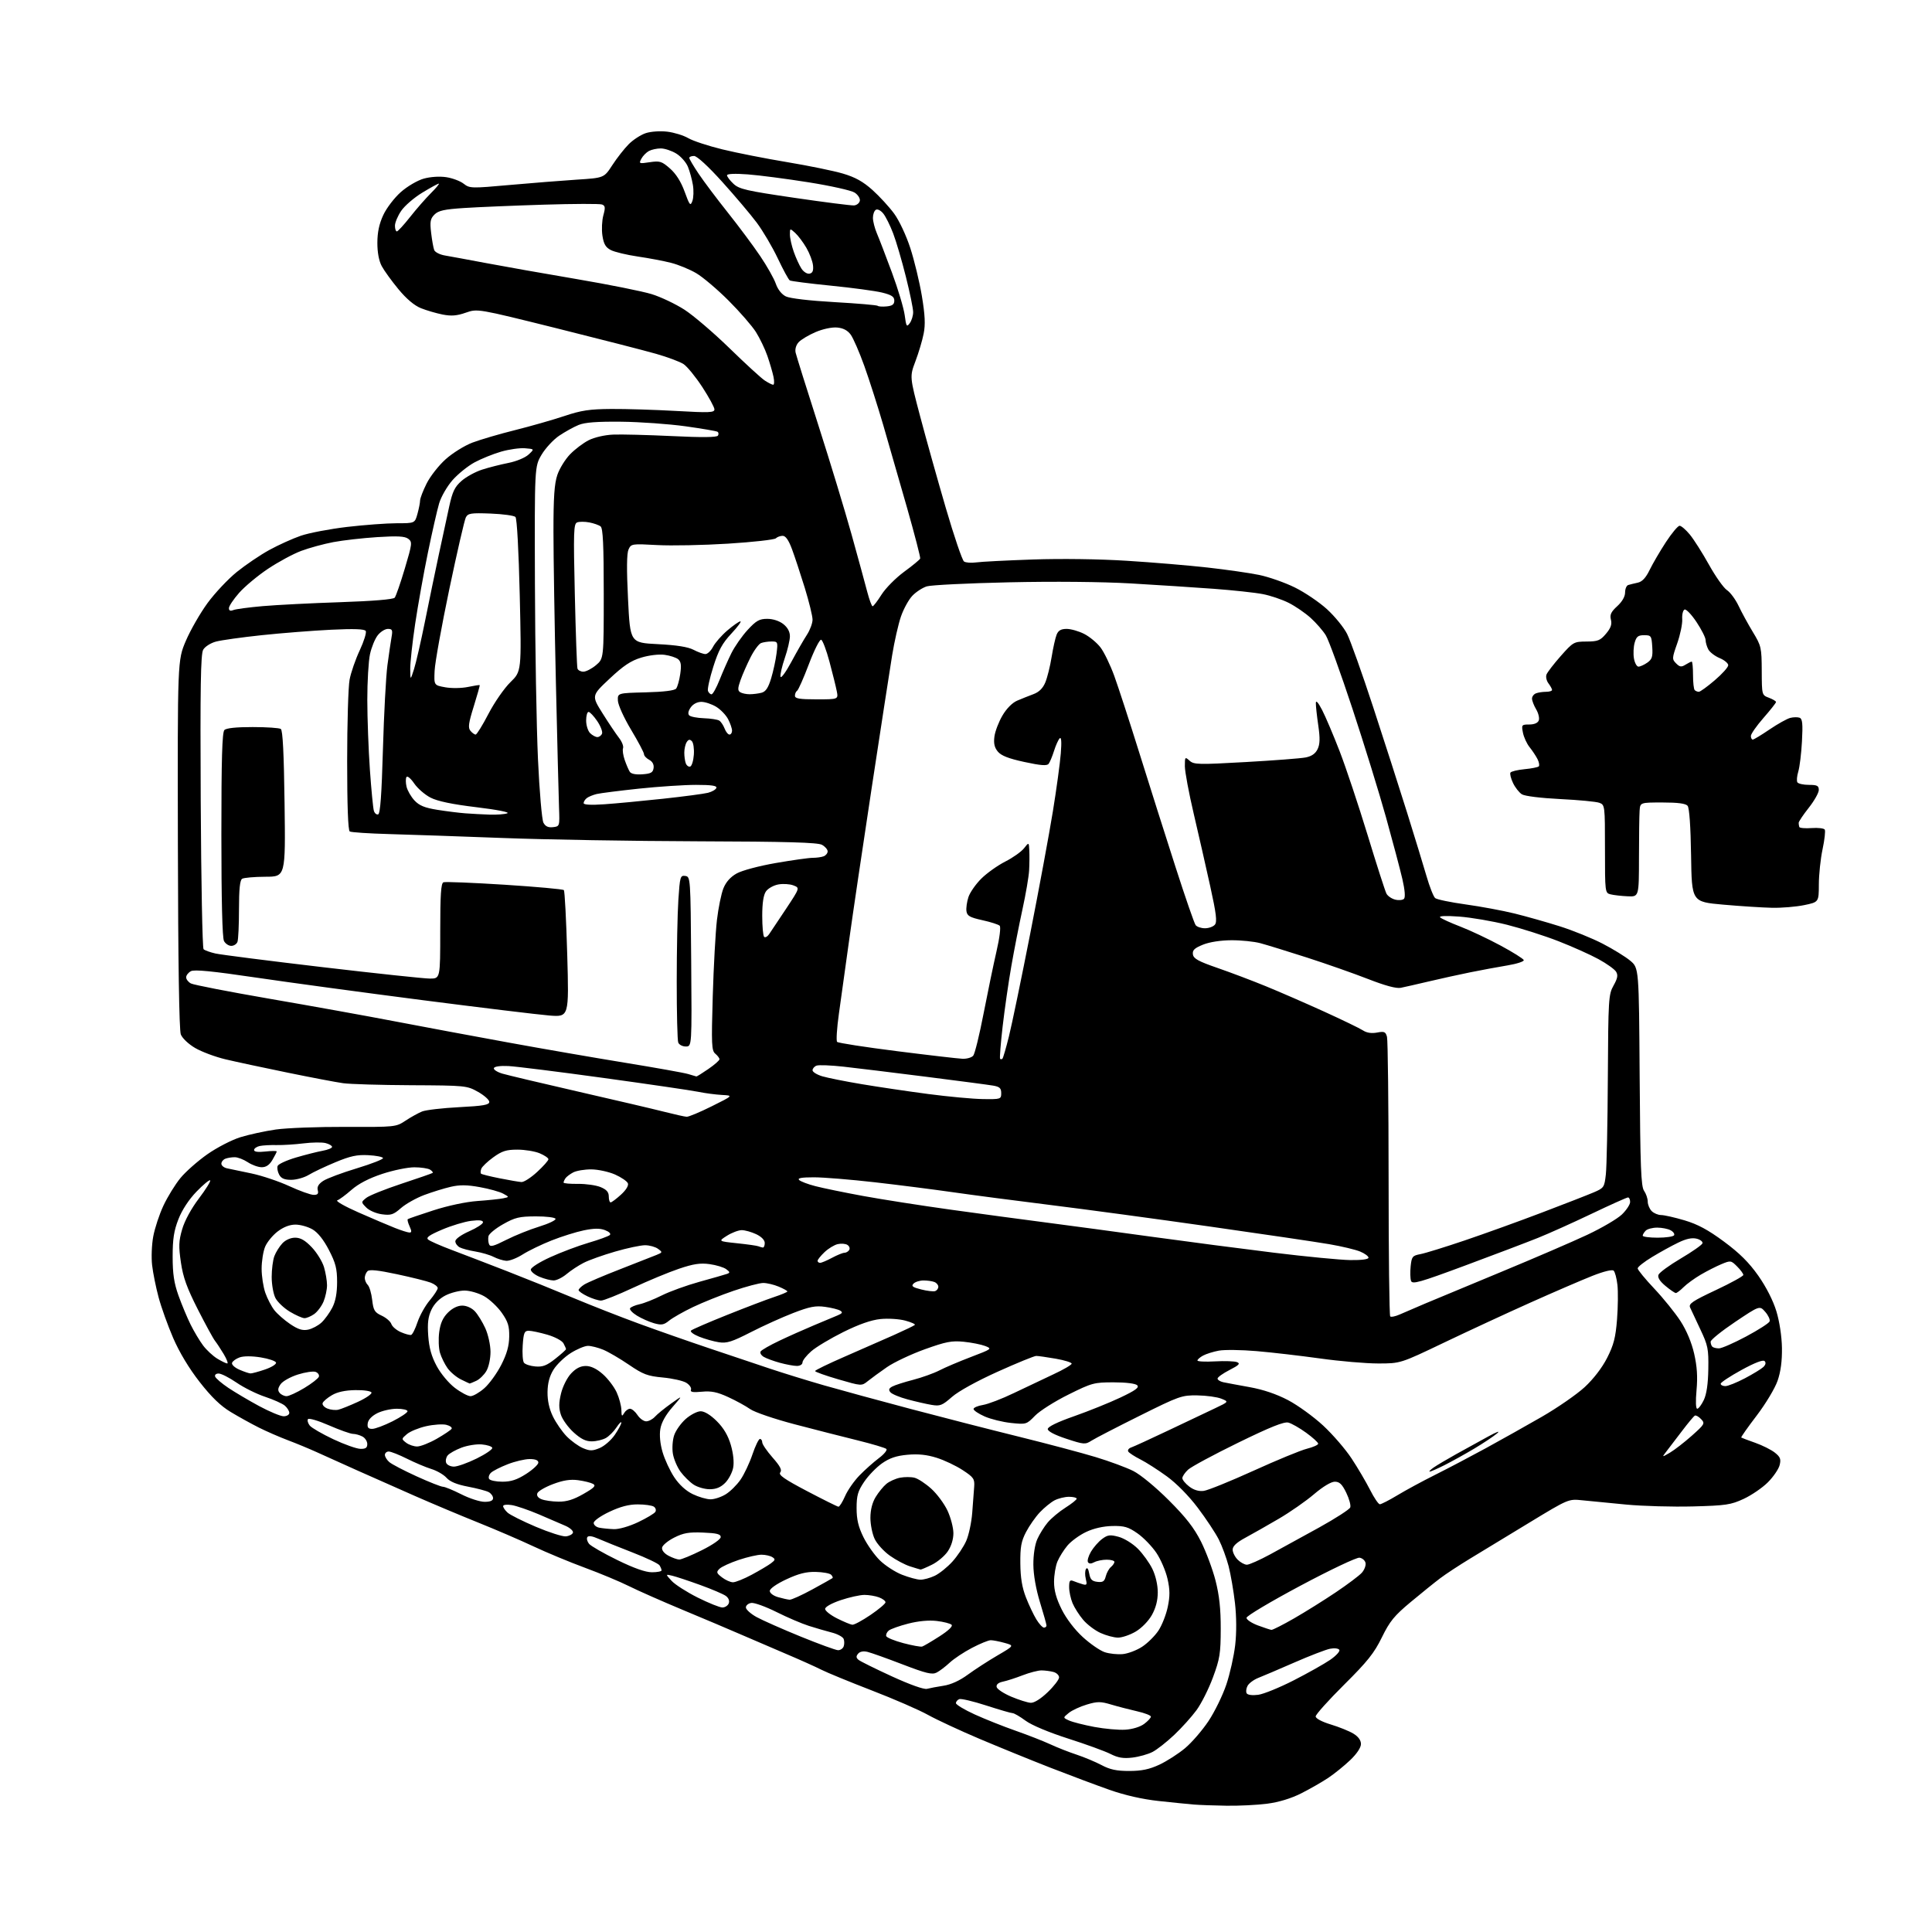 <?xml version="1.0" encoding="UTF-8" standalone="no"?>
<svg 
  version="1.1" 
  xmlns="http://www.w3.org/2000/svg" 
  xmlns:xlink="http://www.w3.org/1999/xlink" 
  xmlns:svg="http://www.w3.org/2000/svg"
  xmlns:rdf="http://www.w3.org/1999/02/22-rdf-syntax-ns#"
  xmlns:cc="http://creativecommons.org/ns#"
  xmlns:dc="http://purl.org/dc/elements/1.1/"
  viewBox="0 0 768 768"
  width="768"
  height="768"
>
<style>svg {background-color: white; }</style>"
<path stroke="none" fill="black" fill-rule="evenodd" d="M487.50,717.80C482.55,717.73 476.70,717.51 474.50,717.33C472.30,717.15 466.01,716.51 460.52,715.92C454.11,715.22 447.15,713.64 441.02,711.48C435.79,709.64 425.20,705.67 417.50,702.67C409.80,699.66 397.15,694.51 389.38,691.22C381.62,687.93 372.39,683.64 368.88,681.69C365.37,679.73 355.30,675.35 346.50,671.96C337.70,668.56 328.70,664.86 326.50,663.74C324.30,662.62 318.00,659.79 312.50,657.46C307.00,655.13 298.90,651.65 294.50,649.73C290.10,647.81 279.75,643.43 271.50,640.00C263.25,636.56 253.57,632.29 250.00,630.50C246.43,628.72 238.55,625.43 232.50,623.20C226.45,620.97 217.22,617.13 212.00,614.68C206.78,612.23 196.88,607.97 190.00,605.21C183.12,602.45 171.88,597.72 165.00,594.70C158.12,591.68 147.78,587.10 142.00,584.51C136.22,581.92 129.03,578.68 126.00,577.30C122.97,575.92 117.78,573.77 114.46,572.52C111.15,571.27 105.97,569.02 102.96,567.51C99.96,566.01 94.91,563.22 91.75,561.31C87.67,558.86 84.05,555.36 79.35,549.34C75.13,543.94 71.29,537.55 68.83,531.85C66.70,526.91 64.09,519.64 63.04,515.69C61.98,511.73 60.82,506.01 60.47,502.96C60.11,499.91 60.31,494.75 60.92,491.50C61.52,488.24 63.34,482.73 64.97,479.25C66.60,475.77 69.63,470.85 71.70,468.32C73.77,465.79 78.59,461.53 82.41,458.85C86.23,456.17 92.15,453.11 95.56,452.06C98.97,451.00 105.30,449.63 109.63,449.00C113.96,448.38 126.47,447.91 137.42,447.95C157.18,448.03 157.38,448.01 161.21,445.48C163.34,444.07 166.30,442.43 167.79,441.83C169.28,441.23 175.90,440.46 182.50,440.12C192.15,439.62 194.50,439.21 194.50,438.02C194.50,437.21 192.47,435.41 190.00,434.02C185.59,431.55 185.06,431.50 163.41,431.39C151.26,431.33 139.11,430.97 136.41,430.59C133.71,430.22 123.73,428.32 114.23,426.37C104.73,424.43 93.65,422.05 89.60,421.09C85.55,420.12 80.14,418.10 77.57,416.59C74.90,415.03 72.46,412.71 71.87,411.18C71.22,409.46 70.80,382.37 70.71,335.50C70.57,262.50 70.57,262.50 73.88,254.74C75.70,250.48 79.58,243.73 82.49,239.74C85.40,235.76 90.65,230.19 94.14,227.36C97.64,224.54 103.45,220.60 107.07,218.62C110.68,216.64 116.30,214.10 119.57,212.97C122.83,211.85 131.12,210.27 137.99,209.46C144.87,208.66 153.73,208.00 157.70,208.00C164.91,208.00 164.91,208.00 165.95,204.25C166.52,202.19 166.99,199.80 166.99,198.95C167.00,198.09 168.16,195.06 169.58,192.22C171.00,189.37 174.39,185.03 177.13,182.58C179.86,180.12 184.66,177.13 187.80,175.94C190.93,174.75 198.58,172.51 204.80,170.96C211.01,169.40 219.79,166.90 224.30,165.39C231.07,163.12 234.33,162.63 243.00,162.57C248.78,162.53 260.36,162.89 268.75,163.36C281.96,164.11 284.00,164.03 284.00,162.74C284.00,161.92 281.82,157.92 279.17,153.85C276.51,149.78 273.16,145.68 271.72,144.73C270.28,143.79 265.37,141.95 260.80,140.65C256.24,139.35 238.40,134.77 221.17,130.47C189.83,122.67 189.83,122.67 185.17,124.29C181.61,125.54 179.41,125.71 175.93,125.03C173.42,124.53 169.54,123.40 167.33,122.51C164.72,121.47 161.56,118.81 158.40,114.98C155.70,111.72 152.71,107.59 151.75,105.79C150.63,103.71 150.00,100.35 150.01,96.52C150.02,92.32 150.73,88.98 152.37,85.46C153.67,82.67 156.78,78.61 159.35,76.34C161.94,74.06 165.95,71.71 168.45,71.01C171.11,70.27 174.74,70.03 177.39,70.43C179.85,70.80 182.96,71.97 184.31,73.03C186.68,74.89 187.31,74.91 202.63,73.53C211.36,72.75 223.36,71.80 229.31,71.41C240.12,70.72 240.12,70.72 243.43,65.61C245.26,62.80 248.19,59.06 249.94,57.31C251.69,55.55 254.73,53.58 256.70,52.93C258.73,52.26 262.42,52.01 265.25,52.34C267.98,52.67 271.72,53.82 273.56,54.90C275.40,55.99 281.53,58.01 287.20,59.39C292.86,60.77 304.48,63.06 313.00,64.47C321.52,65.89 331.49,67.93 335.14,69.02C340.00,70.46 343.12,72.21 346.83,75.54C349.62,78.05 353.49,82.26 355.43,84.91C357.43,87.63 360.23,93.59 361.86,98.61C363.45,103.50 365.52,112.06 366.45,117.62C367.71,125.22 367.90,128.96 367.17,132.62C366.65,135.31 365.17,140.25 363.90,143.61C361.60,149.72 361.60,149.72 365.80,165.61C368.11,174.35 372.69,190.69 375.97,201.92C379.25,213.15 382.51,222.73 383.21,223.20C383.92,223.68 386.07,223.84 388.00,223.57C389.93,223.29 400.05,222.77 410.50,222.41C421.80,222.02 436.99,222.22 448.00,222.92C458.18,223.56 472.57,224.76 480.00,225.60C487.43,226.43 496.65,227.75 500.50,228.54C504.35,229.33 510.74,231.57 514.70,233.52C518.67,235.47 524.43,239.37 527.52,242.19C530.60,245.01 534.19,249.41 535.48,251.97C536.78,254.53 541.45,267.62 545.85,281.06C550.26,294.50 556.32,313.38 559.33,323.00C562.34,332.62 565.81,343.99 567.05,348.25C568.28,352.51 569.84,356.45 570.50,357.00C571.17,357.56 576.62,358.69 582.61,359.52C588.60,360.35 597.33,361.97 602.00,363.12C606.67,364.27 614.77,366.56 620.00,368.21C625.23,369.86 632.89,372.96 637.04,375.11C641.19,377.25 646.14,380.30 648.04,381.89C651.50,384.78 651.50,384.78 651.79,428.03C652.03,463.97 652.33,471.63 653.54,473.36C654.34,474.51 655.00,476.44 655.00,477.65C655.00,478.86 655.71,480.56 656.57,481.43C657.44,482.29 659.12,483.00 660.32,483.00C661.52,483.00 665.70,483.94 669.61,485.10C674.86,486.66 678.98,488.87 685.30,493.55C691.51,498.14 695.26,501.87 698.97,507.14C702.11,511.62 704.86,517.03 706.14,521.25C707.38,525.32 708.27,531.20 708.35,535.79C708.43,541.00 707.87,545.25 706.61,548.89C705.57,551.88 701.89,558.02 698.30,562.73C694.75,567.38 691.99,571.30 692.17,571.44C692.35,571.58 694.85,572.52 697.72,573.53C700.58,574.54 704.11,576.31 705.54,577.45C707.70,579.17 708.03,580.03 707.43,582.41C707.04,583.99 704.93,587.07 702.75,589.25C700.58,591.42 696.25,594.38 693.15,595.82C688.05,598.19 686.09,598.48 672.93,598.83C664.92,599.04 652.99,598.71 646.43,598.09C639.87,597.47 632.02,596.71 629.00,596.39C623.50,595.82 623.50,595.82 608.00,605.23C599.48,610.41 588.90,616.83 584.50,619.50C580.10,622.17 574.70,625.71 572.50,627.38C570.30,629.04 565.02,633.30 560.77,636.84C554.23,642.29 552.46,644.46 549.31,650.89C546.25,657.15 543.58,660.49 534.29,669.71C528.08,675.88 523.00,681.55 523.00,682.30C523.00,683.12 525.44,684.42 528.99,685.50C532.29,686.50 536.34,688.13 537.99,689.14C539.94,690.32 541.00,691.78 541.00,693.28C541.00,694.69 539.35,697.17 536.75,699.65C534.41,701.89 530.48,705.07 528.00,706.73C525.52,708.38 520.67,711.16 517.22,712.90C513.19,714.93 508.34,716.40 503.72,717.00C499.75,717.52 492.45,717.88 487.50,717.80zM448.90,703.99C453.83,703.98 456.86,703.35 460.88,701.48C463.83,700.10 468.43,697.15 471.09,694.92C473.75,692.69 477.94,687.84 480.40,684.15C482.86,680.45 486.05,673.91 487.49,669.63C488.93,665.34 490.51,658.27 491.01,653.92C491.57,648.98 491.54,642.72 490.92,637.25C490.37,632.44 489.23,625.83 488.39,622.57C487.54,619.31 485.78,614.53 484.47,611.94C483.16,609.36 479.41,603.70 476.14,599.37C472.58,594.65 467.66,589.65 463.85,586.88C460.36,584.34 455.62,581.30 453.32,580.14C451.02,578.98 448.85,577.57 448.50,577.01C448.16,576.45 448.69,575.71 449.69,575.38C450.68,575.04 457.35,571.99 464.50,568.59C471.65,565.19 479.98,561.24 483.00,559.81C488.50,557.20 488.50,557.20 485.50,556.00C483.85,555.33 479.57,554.74 476.00,554.69C469.78,554.59 468.78,554.95 453.00,562.81C443.93,567.32 435.32,571.77 433.88,572.69C431.40,574.27 430.89,574.24 423.88,571.93C419.28,570.42 416.50,568.96 416.50,568.07C416.50,567.16 420.28,565.31 427.00,562.96C432.77,560.93 441.04,557.60 445.37,555.55C451.36,552.72 452.95,551.55 452.07,550.67C451.37,549.97 447.61,549.50 442.70,549.50C434.89,549.50 434.03,549.73 424.67,554.39C419.26,557.07 413.30,560.85 411.43,562.78C408.08,566.23 407.92,566.28 401.92,565.65C398.56,565.30 393.83,564.13 391.41,563.06C388.98,561.99 387.00,560.66 387.00,560.10C387.00,559.55 388.69,558.82 390.75,558.49C392.81,558.15 398.32,556.04 403.00,553.78C407.68,551.53 414.76,548.17 418.75,546.31C422.74,544.46 426.00,542.55 426.00,542.07C426.00,541.60 423.15,540.71 419.67,540.10C416.19,539.50 412.70,539.00 411.92,539.00C411.14,539.00 404.26,541.81 396.63,545.25C388.36,548.98 381.01,553.03 378.42,555.30C374.53,558.71 373.68,559.04 370.29,558.46C368.20,558.11 363.92,557.13 360.77,556.28C357.61,555.44 354.55,554.16 353.95,553.44C353.14,552.47 353.34,551.89 354.71,551.16C355.72,550.61 359.43,549.42 362.96,548.51C366.49,547.59 371.21,545.90 373.44,544.75C375.67,543.59 381.32,541.19 386.00,539.41C394.34,536.23 394.45,536.15 391.60,535.05C390.01,534.44 386.19,533.68 383.10,533.37C378.33,532.89 376.02,533.34 367.58,536.37C362.13,538.34 355.38,541.52 352.58,543.46C349.79,545.39 346.38,547.88 345.00,548.99C342.50,551.00 342.50,551.00 333.25,548.31C328.16,546.83 324.00,545.34 324.00,545.01C324.00,544.68 329.29,542.11 335.75,539.30C342.21,536.49 351.01,532.62 355.31,530.71C359.60,528.79 363.36,526.98 363.66,526.68C363.96,526.38 362.24,525.60 359.85,524.96C357.45,524.31 353.03,524.03 350.00,524.34C346.30,524.72 341.46,526.42 335.22,529.51C330.11,532.05 324.37,535.49 322.47,537.16C320.56,538.84 319.00,540.84 319.00,541.60C319.00,542.39 318.02,542.99 316.75,542.98C315.51,542.97 312.48,542.41 310.00,541.73C307.52,541.05 304.65,540.00 303.61,539.38C302.57,538.77 302.01,537.80 302.36,537.23C302.71,536.65 306.04,534.75 309.75,532.99C313.46,531.22 319.65,528.46 323.50,526.85C327.35,525.24 331.60,523.45 332.95,522.89C334.86,522.09 335.09,521.67 334.00,521.00C333.23,520.52 330.51,519.84 327.95,519.49C324.17,518.97 321.84,519.42 315.34,521.93C310.95,523.62 303.34,527.06 298.43,529.58C290.94,533.41 288.89,534.06 285.73,533.56C283.66,533.24 280.15,532.24 277.92,531.35C275.69,530.46 274.24,529.37 274.68,528.93C275.13,528.48 281.57,525.69 289.00,522.72C296.43,519.75 304.86,516.53 307.75,515.58C310.64,514.62 313.00,513.63 313.00,513.37C313.00,513.11 311.44,512.25 309.53,511.45C307.62,510.65 304.87,510.00 303.40,510.00C301.94,510.00 296.63,511.40 291.62,513.11C286.60,514.82 279.35,517.73 275.50,519.57C271.65,521.41 267.38,523.84 266.00,524.96C263.89,526.68 262.95,526.84 260.00,526.01C258.07,525.46 255.02,524.11 253.20,522.99C251.39,521.88 250.15,520.56 250.46,520.06C250.77,519.56 252.48,518.84 254.26,518.45C256.04,518.07 260.03,516.48 263.12,514.93C266.21,513.38 272.96,510.94 278.12,509.51C283.28,508.09 288.18,506.68 289.00,506.39C290.26,505.94 290.21,505.64 288.67,504.51C287.67,503.77 284.70,502.87 282.07,502.51C278.36,502.00 275.64,502.41 269.90,504.35C265.83,505.72 257.62,509.13 251.65,511.92C245.68,514.71 239.95,517.00 238.93,517.00C237.91,517.00 235.48,516.24 233.53,515.31C231.59,514.39 230.00,513.27 230.00,512.84C230.00,512.40 231.01,511.41 232.25,510.62C233.49,509.84 239.90,507.10 246.50,504.54C253.10,501.98 259.62,499.42 260.99,498.85C263.41,497.86 263.42,497.78 261.55,496.41C260.49,495.64 258.18,495.00 256.42,495.00C254.66,495.00 249.32,496.13 244.54,497.52C239.76,498.90 234.15,500.90 232.06,501.97C229.97,503.03 226.90,505.05 225.24,506.45C223.57,507.85 221.25,509.00 220.07,509.00C218.90,509.00 216.38,508.35 214.47,507.55C212.56,506.75 211.00,505.47 211.00,504.69C211.00,503.90 214.41,501.72 218.75,499.75C223.01,497.80 229.88,495.22 234.00,494.01C238.12,492.80 241.91,491.42 242.41,490.94C242.95,490.43 242.15,489.63 240.50,489.00C238.46,488.22 236.12,488.25 232.09,489.08C229.01,489.71 223.23,491.53 219.24,493.11C215.25,494.69 210.07,497.20 207.74,498.68C205.41,500.16 202.47,501.29 201.22,501.19C199.96,501.10 197.71,500.39 196.22,499.63C194.72,498.86 191.47,497.91 189.00,497.50C186.53,497.10 183.71,496.35 182.75,495.85C181.79,495.34 181.00,494.25 181.00,493.41C181.00,492.53 183.31,490.87 186.50,489.46C189.53,488.12 192.00,486.51 192.00,485.87C192.00,485.08 190.51,484.91 187.25,485.31C184.64,485.64 179.45,487.21 175.72,488.80C170.55,491.01 169.24,491.96 170.23,492.77C170.94,493.36 175.11,495.20 179.51,496.85C183.90,498.50 193.80,502.31 201.50,505.30C209.20,508.30 221.12,513.11 228.00,515.99C234.88,518.87 246.57,523.46 254.00,526.18C261.43,528.90 274.02,533.32 282.00,535.99C289.98,538.66 300.77,542.28 306.00,544.04C311.23,545.79 320.90,548.78 327.50,550.68C334.10,552.57 349.62,556.80 362.00,560.08C374.38,563.36 393.73,568.32 405.00,571.10C416.27,573.89 430.00,577.53 435.50,579.20C441.00,580.86 447.75,583.36 450.50,584.74C453.37,586.19 459.38,591.14 464.62,596.38C471.45,603.20 474.67,607.35 477.43,612.83C479.45,616.87 482.05,623.84 483.20,628.33C484.70,634.23 485.28,639.56 485.26,647.50C485.24,657.27 484.90,659.43 482.17,666.79C480.49,671.35 477.54,677.22 475.62,679.83C473.71,682.44 469.72,686.87 466.76,689.66C463.80,692.46 459.92,695.51 458.14,696.43C456.35,697.35 452.75,698.36 450.14,698.67C446.53,699.10 444.43,698.75 441.44,697.23C439.27,696.13 431.71,693.38 424.64,691.12C416.93,688.65 410.14,685.81 407.69,684.01C405.45,682.35 403.11,681.00 402.51,681.00C401.91,681.00 397.20,679.63 392.04,677.96C386.88,676.29 382.06,675.15 381.33,675.43C380.60,675.71 380.00,676.43 380.00,677.03C380.00,677.62 383.36,679.65 387.47,681.52C391.58,683.39 398.89,686.30 403.72,687.99C408.55,689.68 414.75,692.11 417.50,693.38C420.25,694.66 424.98,696.52 428.00,697.51C431.02,698.51 435.48,700.38 437.90,701.66C441.24,703.44 443.89,704.00 448.90,703.99zM447.32,687.58C450.18,687.40 453.24,686.47 454.82,685.28C456.30,684.18 457.50,682.88 457.50,682.39C457.50,681.90 455.02,680.94 452.00,680.26C448.98,679.57 444.33,678.37 441.69,677.58C437.51,676.33 436.24,676.33 432.04,677.58C429.38,678.37 426.14,679.87 424.85,680.92C422.51,682.82 422.51,682.82 425.00,683.94C426.38,684.56 430.88,685.70 435.00,686.48C439.12,687.25 444.67,687.75 447.32,687.58zM409.73,676.89C411.10,676.96 413.71,675.33 416.48,672.67C418.97,670.29 421.00,667.64 421.00,666.79C421.00,665.93 419.99,664.96 418.75,664.63C417.51,664.30 415.38,664.02 414.02,664.01C412.65,664.01 409.28,664.88 406.52,665.95C403.76,667.02 400.23,668.16 398.68,668.48C396.85,668.87 395.98,669.61 396.18,670.61C396.36,671.45 398.98,673.18 402.00,674.46C405.02,675.73 408.50,676.83 409.73,676.89zM500.16,673.71C502.31,673.42 508.66,670.83 514.28,667.96C519.90,665.09 526.42,661.42 528.77,659.81C531.12,658.19 532.75,656.41 532.40,655.84C532.04,655.25 530.42,655.07 528.69,655.41C527.00,655.75 520.64,658.20 514.56,660.86C508.48,663.52 502.02,666.27 500.21,666.98C498.40,667.69 496.47,669.12 495.92,670.16C495.36,671.19 495.21,672.53 495.58,673.13C495.98,673.78 497.86,674.01 500.16,673.71zM368.50,671.34C369.60,671.05 372.57,670.49 375.09,670.10C378.02,669.66 381.52,668.06 384.71,665.71C387.47,663.69 392.76,660.26 396.47,658.09C403.21,654.15 403.21,654.15 399.35,653.08C397.23,652.49 394.76,652.01 393.85,652.01C392.94,652.00 389.57,653.38 386.35,655.07C383.13,656.75 379.15,659.40 377.50,660.95C375.85,662.49 373.52,664.26 372.33,664.87C370.53,665.79 368.20,665.23 358.83,661.64C352.60,659.24 346.31,657.00 344.86,656.65C343.19,656.25 341.82,656.51 341.10,657.38C340.26,658.39 340.30,659.00 341.27,659.81C341.99,660.41 347.96,663.36 354.54,666.38C361.76,669.69 367.29,671.66 368.50,671.34zM446.32,657.53C448.42,657.33 451.91,656.00 454.06,654.58C456.22,653.15 459.12,650.27 460.51,648.17C461.90,646.07 463.56,641.85 464.20,638.79C465.11,634.45 465.09,631.98 464.11,627.62C463.42,624.54 461.43,619.89 459.68,617.29C457.93,614.69 454.55,611.20 452.16,609.53C448.49,606.97 446.94,606.52 442.16,606.61C438.57,606.69 434.76,607.55 431.74,608.98C429.13,610.21 425.80,612.64 424.34,614.36C422.89,616.09 421.09,618.95 420.35,620.72C419.61,622.49 419.00,626.13 419.00,628.81C419.00,632.24 419.90,635.49 422.05,639.79C423.89,643.47 427.22,647.83 430.44,650.77C433.37,653.45 437.29,656.15 439.14,656.77C440.99,657.39 444.22,657.73 446.32,657.53zM333.14,655.98C334.05,655.99 335.05,655.33 335.36,654.50C335.68,653.67 335.68,652.33 335.37,651.51C335.05,650.69 332.93,649.54 330.65,648.96C328.37,648.37 324.25,647.18 321.50,646.30C318.75,645.43 312.97,642.96 308.66,640.80C304.34,638.65 299.84,637.02 298.66,637.19C297.47,637.36 296.50,638.17 296.50,638.98C296.50,639.79 298.41,641.52 300.75,642.81C303.09,644.09 310.96,647.58 318.25,650.55C325.54,653.52 332.24,655.97 333.14,655.98zM366.58,654.53C367.17,654.35 370.26,652.53 373.43,650.50C376.99,648.22 378.85,646.45 378.28,645.88C377.77,645.37 375.12,644.68 372.39,644.36C369.23,643.99 365.11,644.37 361.04,645.41C357.52,646.31 354.04,647.56 353.29,648.17C352.54,648.79 352.10,649.79 352.29,650.38C352.49,650.98 355.54,652.23 359.08,653.17C362.61,654.10 365.99,654.72 366.58,654.53zM444.41,650.98C442.81,650.97 439.68,650.13 437.46,649.12C435.24,648.11 432.13,645.76 430.56,643.89C428.98,642.03 427.09,639.05 426.35,637.28C425.61,635.51 425.00,632.65 425.00,630.93C425.00,628.33 425.30,627.91 426.75,628.51C427.71,628.90 429.35,629.47 430.40,629.77C432.03,630.23 432.20,629.93 431.62,627.61C431.24,626.12 431.28,624.37 431.70,623.70C432.17,622.95 432.65,623.62 432.98,625.50C433.40,627.86 434.09,628.57 436.22,628.81C438.41,629.07 439.05,628.64 439.56,626.60C439.91,625.22 440.83,623.56 441.60,622.92C442.37,622.28 443.00,621.36 443.00,620.88C443.00,620.39 441.62,620.00 439.93,620.00C438.25,620.00 436.03,620.45 434.99,621.00C433.73,621.68 432.91,621.67 432.48,620.98C432.13,620.41 432.67,618.54 433.67,616.83C434.68,615.11 436.67,612.84 438.10,611.77C440.33,610.11 441.25,609.99 444.67,610.91C446.89,611.51 450.27,613.60 452.31,615.64C454.32,617.65 456.93,621.28 458.10,623.70C459.38,626.34 460.23,630.05 460.23,632.96C460.23,636.21 459.45,639.21 457.88,642.01C456.51,644.43 453.79,647.21 451.42,648.60C449.17,649.92 446.01,650.99 444.41,650.98zM505.40,647.90C505.90,647.95 509.95,645.90 514.40,643.34C518.86,640.78 526.33,636.11 531.00,632.97C535.67,629.83 540.33,626.33 541.34,625.20C542.35,624.07 543.02,622.33 542.83,621.32C542.64,620.32 541.56,619.37 540.43,619.21C539.30,619.04 528.86,623.99 516.95,630.34C505.15,636.63 495.50,642.37 495.50,643.11C495.50,643.84 497.52,645.19 500.00,646.12C502.48,647.04 504.91,647.84 505.40,647.90zM414.99,647.00C415.54,647.00 416.00,646.63 416.00,646.18C416.00,645.72 414.84,641.56 413.41,636.93C411.81,631.71 410.81,626.03 410.78,622.00C410.75,618.12 411.37,614.04 412.33,611.87C413.21,609.87 415.08,606.87 416.49,605.20C417.90,603.52 421.06,600.88 423.52,599.33C425.98,597.77 428.00,596.16 428.00,595.75C428.00,595.34 426.63,595.00 424.95,595.00C423.27,595.00 420.69,595.64 419.20,596.41C417.72,597.19 415.09,599.33 413.36,601.16C411.63,603.00 409.16,606.52 407.87,609.00C405.95,612.68 405.53,614.95 405.60,621.50C405.65,627.18 406.30,631.09 407.83,635.00C409.01,638.02 410.88,641.96 411.98,643.75C413.07,645.54 414.43,647.00 414.99,647.00zM338.80,645.86C339.52,645.94 342.79,644.18 346.05,641.96C349.32,639.74 352.00,637.48 352.00,636.94C352.00,636.39 350.85,635.51 349.43,634.98C348.02,634.44 345.41,634.00 343.63,634.00C341.85,634.00 337.60,634.94 334.19,636.09C330.58,637.31 328.00,638.76 328.00,639.57C328.00,640.34 330.14,642.03 332.75,643.34C335.36,644.65 338.09,645.79 338.80,645.86zM287.15,639.00C288.20,639.00 289.35,638.26 289.69,637.36C290.08,636.36 289.62,635.20 288.54,634.41C287.56,633.69 282.99,631.74 278.38,630.07C273.77,628.40 268.76,626.74 267.25,626.38C264.50,625.72 264.50,625.72 266.97,628.41C268.33,629.89 272.99,632.87 277.33,635.05C281.68,637.22 286.09,639.00 287.15,639.00zM313.88,635.91C314.63,635.96 318.68,634.13 322.88,631.84C327.07,629.55 330.69,627.52 330.93,627.32C331.17,627.13 330.92,626.52 330.37,625.97C329.82,625.42 327.07,624.92 324.26,624.86C320.47,624.77 317.45,625.54 312.57,627.82C308.70,629.63 306.00,631.52 306.00,632.42C306.00,633.28 307.42,634.35 309.25,634.88C311.04,635.40 313.12,635.86 313.88,635.91zM291.36,628.98C292.38,628.99 295.76,627.63 298.86,625.96C301.96,624.29 305.40,622.25 306.50,621.42C308.21,620.13 308.28,619.79 307.00,618.98C306.17,618.46 304.25,618.02 302.72,618.02C301.19,618.01 297.14,618.93 293.72,620.07C290.30,621.21 286.82,622.81 286.00,623.62C284.67,624.93 284.78,625.31 287.00,627.03C288.38,628.09 290.34,628.97 291.36,628.98zM365.85,627.95C367.14,627.98 369.72,627.28 371.58,626.40C373.43,625.52 376.59,622.98 378.59,620.77C380.59,618.56 383.06,614.86 384.08,612.55C385.10,610.25 386.17,605.24 386.47,601.43C386.76,597.62 387.11,592.94 387.25,591.03C387.48,587.88 387.05,587.26 382.69,584.40C380.05,582.66 375.39,580.45 372.33,579.49C368.41,578.26 365.00,577.90 360.73,578.29C356.29,578.69 353.61,579.60 350.61,581.71C348.36,583.29 345.17,586.59 343.52,589.04C341.01,592.76 340.51,594.49 340.51,599.50C340.51,603.99 341.19,606.88 343.21,611.00C344.69,614.02 347.64,618.20 349.77,620.28C351.90,622.36 355.86,624.92 358.57,625.98C361.28,627.04 364.56,627.93 365.85,627.95zM259.16,625.00C261.27,625.00 262.99,624.66 262.98,624.25C262.98,623.84 262.61,622.93 262.17,622.24C261.73,621.55 256.90,619.25 251.43,617.13C245.97,615.01 239.84,612.54 237.80,611.65C235.37,610.58 233.89,610.37 233.47,611.05C233.12,611.62 233.43,612.81 234.16,613.70C234.90,614.58 239.96,617.49 245.41,620.15C252.02,623.39 256.60,625.00 259.16,625.00zM365.93,623.92C365.70,623.88 363.83,623.32 361.79,622.67C359.75,622.03 356.12,620.11 353.73,618.40C351.33,616.70 348.61,613.70 347.69,611.75C346.76,609.80 346.00,606.02 346.00,603.35C346.01,600.21 346.74,597.30 348.08,595.10C349.22,593.22 351.13,590.88 352.33,589.88C353.52,588.88 355.96,587.78 357.74,587.42C359.53,587.07 362.13,587.07 363.52,587.42C364.91,587.76 367.91,589.73 370.18,591.78C372.45,593.82 375.36,597.75 376.65,600.50C377.93,603.25 378.98,607.27 378.99,609.44C379.00,611.88 378.15,614.64 376.75,616.70C375.51,618.53 372.67,620.92 370.43,622.01C368.20,623.11 366.17,623.97 365.93,623.92zM495.66,622.00C496.58,622.00 500.74,620.15 504.91,617.89C509.09,615.62 517.83,610.82 524.35,607.22C530.86,603.61 536.44,600.02 536.74,599.23C537.05,598.43 536.33,595.81 535.16,593.39C533.51,589.99 532.48,589.00 530.59,589.00C529.13,589.00 525.86,590.97 522.34,593.97C519.14,596.70 512.84,601.09 508.35,603.72C503.85,606.35 497.89,609.74 495.09,611.25C491.58,613.14 490.00,614.62 490.00,616.00C490.00,617.10 490.90,618.90 492.00,620.00C493.10,621.10 494.75,622.00 495.66,622.00zM270.00,619.94C270.82,619.96 274.88,618.29 279.00,616.23C283.34,614.07 286.50,611.87 286.50,611.00C286.50,609.84 284.93,609.44 279.50,609.22C273.83,608.99 271.65,609.37 268.00,611.22C265.52,612.47 263.36,614.26 263.19,615.19C263.00,616.20 263.99,617.48 265.69,618.40C267.24,619.23 269.18,619.93 270.00,619.94zM224.92,610.73C226.26,610.60 227.53,609.95 227.75,609.27C227.97,608.59 226.66,607.38 224.83,606.56C223.00,605.75 218.19,603.68 214.15,601.96C210.11,600.25 205.28,598.59 203.40,598.29C201.48,597.98 200.00,598.16 200.00,598.71C200.00,599.25 200.80,600.42 201.78,601.30C202.76,602.19 207.82,604.72 213.03,606.93C218.24,609.14 223.59,610.85 224.92,610.73zM244.00,607.86C246.03,607.94 250.07,606.78 253.63,605.10C257.00,603.50 260.10,601.65 260.51,600.99C260.92,600.32 260.64,599.39 259.88,598.90C259.12,598.42 256.25,598.02 253.50,598.02C250.01,598.01 246.61,598.90 242.25,600.96C238.75,602.61 236.00,604.56 236.00,605.39C236.00,606.20 237.01,607.06 238.25,607.29C239.49,607.53 242.07,607.79 244.00,607.86zM333.29,598.94C333.72,598.97 334.90,597.09 335.92,594.75C336.93,592.41 339.52,588.70 341.66,586.50C343.80,584.30 347.27,581.21 349.36,579.64C351.46,578.06 352.80,576.42 352.34,575.98C351.88,575.54 346.77,574.02 341.00,572.59C335.23,571.17 323.93,568.29 315.90,566.18C307.79,564.05 299.92,561.36 298.20,560.14C296.49,558.93 292.56,556.77 289.45,555.35C285.07,553.34 282.73,552.87 278.99,553.23C275.38,553.57 274.30,553.37 274.67,552.42C274.94,551.72 274.11,550.49 272.83,549.69C271.55,548.89 267.35,547.94 263.50,547.58C257.40,547.01 255.66,546.36 250.00,542.50C246.43,540.06 241.83,537.38 239.78,536.53C237.74,535.69 235.01,535.00 233.73,535.00C232.44,535.00 229.35,536.30 226.85,537.88C224.36,539.46 221.28,542.43 220.02,544.47C218.44,547.02 217.70,549.81 217.65,553.34C217.60,556.74 218.33,560.05 219.78,563.05C221.00,565.56 223.45,569.11 225.24,570.95C227.04,572.79 229.96,574.91 231.75,575.66C234.51,576.82 235.51,576.81 238.40,575.61C240.27,574.82 242.97,572.46 244.40,570.36C245.83,568.26 247.00,566.08 246.99,565.52C246.99,564.96 246.12,565.82 245.05,567.43C243.99,569.05 242.08,570.94 240.81,571.65C239.54,572.35 237.04,572.95 235.25,572.96C232.90,572.99 230.91,572.01 228.06,569.43C225.89,567.47 223.60,564.31 222.97,562.40C222.10,559.76 222.11,557.72 223.01,553.96C223.68,551.17 225.43,547.68 227.00,546.00C228.93,543.93 230.75,543.00 232.87,543.00C234.90,543.00 237.18,544.09 239.62,546.24C241.65,548.02 244.13,551.29 245.14,553.49C246.14,555.70 246.98,558.85 247.01,560.50C247.05,563.03 247.22,563.22 248.08,561.75C248.64,560.79 249.70,560.00 250.43,560.00C251.17,560.00 252.51,561.12 253.41,562.50C254.31,563.88 255.87,565.00 256.87,565.00C257.87,565.00 259.44,564.17 260.35,563.17C261.26,562.16 264.14,559.81 266.75,557.95C271.50,554.56 271.50,554.56 267.33,559.33C264.62,562.43 262.93,565.47 262.50,568.01C262.08,570.47 262.41,573.90 263.38,577.23C264.23,580.15 266.31,584.64 268.01,587.21C269.99,590.19 272.64,592.62 275.37,593.94C277.71,595.07 280.90,596.00 282.45,596.00C284.00,596.00 286.72,595.10 288.49,594.00C290.27,592.91 292.91,590.30 294.36,588.20C295.81,586.11 297.94,581.61 299.09,578.20C300.24,574.79 301.59,572.00 302.09,572.00C302.59,572.00 303.00,572.61 303.00,573.36C303.00,574.11 304.85,576.82 307.10,579.38C310.15,582.84 310.94,584.37 310.16,585.31C309.35,586.29 311.81,588.01 320.80,592.73C327.24,596.11 332.85,598.90 333.29,598.94zM548.50,597.97C549.05,597.98 552.18,596.38 555.45,594.41C558.72,592.43 565.47,588.78 570.45,586.29C575.43,583.80 584.45,579.06 590.50,575.76C596.55,572.46 606.62,566.80 612.89,563.20C619.15,559.59 626.83,554.27 629.96,551.38C633.47,548.12 636.87,543.69 638.87,539.76C641.48,534.62 642.23,531.69 642.80,524.45C643.18,519.53 643.25,513.36 642.95,510.75C642.65,508.14 641.98,505.60 641.45,505.11C640.88,504.57 637.51,505.39 633.00,507.17C628.88,508.80 617.85,513.55 608.50,517.74C599.15,521.92 583.67,529.10 574.11,533.67C556.71,542.00 556.71,542.00 547.85,542.00C542.97,542.00 532.58,541.11 524.74,540.01C516.91,538.92 505.55,537.60 499.50,537.09C493.45,536.57 486.70,536.49 484.50,536.90C482.30,537.31 479.49,538.19 478.25,538.86C477.01,539.53 476.00,540.41 476.00,540.82C476.00,541.23 479.14,541.39 482.99,541.17C486.83,540.95 490.77,541.09 491.74,541.47C493.14,542.03 492.53,542.66 488.75,544.60C486.14,545.94 484.00,547.47 484.00,548.00C484.00,548.53 485.01,549.18 486.25,549.45C487.49,549.71 492.21,550.60 496.75,551.41C502.15,552.38 507.43,554.17 512.03,556.58C515.89,558.61 522.16,563.15 525.95,566.66C529.75,570.18 534.85,576.08 537.28,579.78C539.72,583.47 543.01,589.08 544.61,592.22C546.20,595.37 547.95,597.96 548.50,597.97zM192.64,597.00C194.92,597.00 196.00,596.53 196.00,595.54C196.00,594.73 195.21,593.65 194.25,593.13C193.29,592.62 189.57,591.64 186.00,590.96C181.59,590.12 178.86,588.99 177.50,587.45C176.40,586.21 173.70,584.64 171.50,583.96C169.30,583.28 164.93,581.44 161.78,579.86C158.63,578.29 155.37,577.00 154.53,577.00C153.69,577.00 153.00,577.61 153.00,578.35C153.00,579.08 153.79,580.37 154.75,581.20C155.71,582.04 160.59,584.58 165.59,586.86C170.59,589.14 175.32,591.01 176.09,591.01C176.87,591.02 180.15,592.37 183.39,594.01C186.63,595.66 190.79,597.00 192.64,597.00zM222.00,596.93C225.27,596.97 227.98,596.13 231.92,593.87C236.26,591.39 237.02,590.59 235.74,589.87C234.86,589.38 232.20,588.72 229.82,588.40C226.72,587.98 223.91,588.42 219.84,589.95C216.73,591.12 213.93,592.75 213.61,593.58C213.24,594.53 213.85,595.41 215.27,595.97C216.49,596.47 219.53,596.90 222.00,596.93zM478.50,592.65C480.15,592.44 489.05,588.83 498.29,584.64C507.52,580.44 517.08,576.50 519.54,575.89C521.99,575.27 524.00,574.37 524.00,573.89C524.00,573.41 521.86,571.46 519.25,569.56C516.64,567.66 513.44,565.84 512.14,565.50C510.41,565.07 505.01,567.23 492.14,573.52C482.44,578.26 473.49,583.08 472.25,584.24C471.01,585.40 470.00,586.91 470.00,587.59C470.00,588.27 471.24,589.78 472.75,590.93C474.56,592.31 476.53,592.90 478.50,592.65zM282.11,591.99C280.13,591.99 277.25,591.16 275.73,590.16C274.21,589.16 271.88,586.86 270.55,585.07C269.23,583.27 267.85,580.06 267.49,577.92C267.12,575.77 267.34,572.50 267.98,570.57C268.61,568.66 270.69,565.73 272.60,564.05C274.51,562.37 277.18,561.00 278.53,561.00C280.07,561.00 282.49,562.49 284.96,564.96C287.67,567.67 289.42,570.65 290.52,574.41C291.50,577.79 291.86,581.24 291.45,583.42C291.09,585.35 289.65,588.08 288.26,589.47C286.48,591.25 284.65,592.00 282.11,591.99zM199.72,589.00C203.17,589.00 205.54,588.22 209.16,585.90C211.82,584.19 214.00,582.16 214.00,581.40C214.00,580.47 212.83,580.00 210.54,580.00C208.63,580.00 204.69,580.93 201.79,582.07C198.88,583.20 195.88,584.73 195.13,585.47C194.38,586.21 194.07,587.30 194.44,587.90C194.81,588.51 197.19,589.00 199.72,589.00zM568.31,585.00C567.90,585.00 568.61,584.26 569.91,583.35C571.20,582.45 575.24,580.05 578.88,578.03C582.52,576.02 588.20,572.89 591.50,571.08C595.19,569.06 596.54,568.60 595.00,569.89C593.62,571.04 589.58,573.73 586.00,575.87C582.42,578.00 577.15,580.93 574.28,582.38C571.41,583.82 568.73,585.00 568.31,585.00zM180.45,583.00C181.83,583.00 185.90,581.55 189.49,579.78C193.08,578.01 195.87,576.10 195.68,575.53C195.50,574.96 193.62,574.36 191.50,574.18C189.39,574.00 185.75,574.59 183.41,575.48C181.07,576.37 178.62,577.75 177.97,578.54C177.31,579.33 177.04,580.66 177.36,581.49C177.68,582.32 179.07,583.00 180.45,583.00zM663.85,577.44C665.66,576.37 669.57,573.34 672.53,570.71C677.65,566.15 677.83,565.83 676.21,564.12C675.27,563.13 674.15,562.50 673.73,562.73C673.30,562.96 671.05,565.65 668.73,568.71C666.40,571.78 663.61,575.43 662.53,576.83C660.56,579.37 660.56,579.37 663.85,577.44zM143.25,575.94C145.34,575.99 146.00,575.53 146.00,574.04C146.00,572.95 145.13,571.60 144.07,571.04C143.00,570.47 141.31,569.99 140.32,569.99C139.32,569.98 135.01,568.45 130.75,566.59C126.42,564.70 122.73,563.62 122.41,564.15C122.09,564.66 122.43,565.82 123.16,566.72C123.90,567.61 128.10,570.04 132.50,572.12C136.90,574.19 141.74,575.91 143.25,575.94zM165.82,575.00C167.16,575.00 170.66,573.62 173.61,571.94C176.55,570.25 179.21,568.47 179.52,567.97C179.83,567.47 178.89,566.76 177.43,566.39C175.98,566.03 172.37,566.27 169.42,566.93C166.47,567.59 163.04,569.00 161.78,570.06C159.54,571.97 159.53,572.02 161.44,573.50C162.51,574.32 164.48,575.00 165.82,575.00zM147.96,568.00C149.11,568.00 152.74,566.64 156.03,564.99C159.31,563.33 162.00,561.53 162.00,560.99C162.00,560.44 160.09,560.00 157.75,560.00C155.41,560.00 151.93,560.79 150.00,561.75C147.83,562.84 146.38,564.35 146.18,565.75C145.94,567.47 146.36,568.00 147.96,568.00zM112.75,562.99C113.99,562.99 115.00,562.39 115.00,561.65C115.00,560.92 114.21,559.63 113.25,558.79C112.29,557.96 108.75,556.36 105.39,555.25C102.03,554.14 96.92,551.60 94.03,549.61C91.14,547.63 87.94,546.00 86.92,546.00C85.84,546.00 85.26,546.53 85.54,547.25C85.81,547.94 88.16,549.94 90.76,551.69C93.37,553.44 98.88,556.70 103.00,558.93C107.12,561.15 111.51,562.98 112.75,562.99zM134.50,560.38C135.60,560.12 139.10,558.72 142.27,557.26C145.44,555.80 147.87,554.14 147.67,553.56C147.46,552.96 144.69,552.54 141.27,552.59C137.26,552.65 134.13,553.32 131.95,554.60C130.14,555.65 128.47,557.08 128.25,557.76C128.02,558.44 128.88,559.42 130.17,559.93C131.45,560.44 133.40,560.64 134.50,560.38zM674.68,560.00C675.20,560.00 676.37,558.44 677.29,556.53C678.39,554.21 678.99,550.13 679.08,544.25C679.21,536.21 678.94,534.84 675.92,528.47C674.11,524.64 672.27,520.71 671.84,519.75C671.19,518.27 672.79,517.19 682.03,512.85C688.06,510.02 693.00,507.30 693.00,506.81C693.00,506.31 691.89,504.79 690.52,503.43C688.11,501.02 687.95,501.00 684.27,502.53C682.20,503.40 678.49,505.28 676.04,506.72C673.58,508.16 670.53,510.38 669.24,511.67C667.96,512.95 666.58,514.00 666.17,514.00C665.76,514.00 663.90,512.73 662.04,511.17C659.79,509.30 658.86,507.81 659.27,506.75C659.61,505.86 663.59,502.96 668.12,500.28C672.65,497.61 676.54,494.89 676.75,494.25C676.97,493.60 675.93,492.77 674.45,492.40C672.60,491.93 670.30,492.42 667.13,493.96C664.58,495.18 659.91,497.75 656.75,499.67C653.59,501.58 651.00,503.62 651.00,504.20C651.00,504.78 653.97,508.41 657.61,512.26C661.24,516.11 665.94,521.93 668.04,525.18C670.45,528.91 672.45,533.69 673.46,538.14C674.61,543.18 674.88,547.29 674.40,552.59C673.99,557.09 674.10,560.00 674.68,560.00zM113.92,555.00C114.84,555.00 118.01,553.54 120.98,551.75C123.94,549.96 126.54,547.94 126.76,547.25C126.99,546.56 126.41,545.71 125.47,545.35C124.54,545.00 121.37,545.46 118.42,546.39C115.47,547.32 112.38,549.05 111.56,550.22C110.45,551.80 110.34,552.71 111.15,553.68C111.75,554.41 113.00,555.00 113.92,555.00zM187.04,555.00C188.08,555.00 190.55,553.58 192.53,551.84C194.51,550.10 197.53,545.93 199.24,542.59C201.47,538.23 202.37,535.03 202.42,531.34C202.49,527.13 201.94,525.38 199.46,521.85C197.79,519.47 194.64,516.51 192.46,515.27C190.28,514.04 186.79,513.03 184.71,513.02C182.63,513.01 179.20,513.88 177.10,514.95C174.67,516.19 172.63,518.25 171.51,520.61C170.18,523.43 169.87,525.93 170.23,531.01C170.58,535.83 171.52,539.20 173.61,543.06C175.23,546.08 178.40,549.87 180.83,551.71C183.21,553.52 186.00,555.00 187.04,555.00zM685.86,551.00C686.88,551.00 690.37,549.60 693.61,547.90C696.85,546.19 700.16,544.17 700.96,543.41C701.89,542.51 702.07,541.67 701.45,541.05C700.84,540.44 697.52,541.71 692.25,544.60C687.71,547.09 684.00,549.54 684.00,550.06C684.00,550.58 684.84,551.00 685.86,551.00zM186.70,549.98C186.59,549.96 185.02,549.23 183.22,548.34C181.41,547.45 179.02,545.43 177.90,543.86C176.78,542.28 175.43,539.53 174.90,537.75C174.37,535.96 174.23,532.27 174.59,529.55C175.05,526.03 176.05,523.80 178.04,521.80C179.83,520.02 181.90,519.00 183.75,519.00C185.47,519.00 187.51,519.92 188.76,521.25C189.93,522.49 191.79,525.52 192.92,528.00C194.05,530.50 194.97,534.65 194.98,537.35C194.99,540.11 194.28,543.40 193.33,545.01C192.42,546.56 190.60,548.32 189.29,548.91C187.98,549.51 186.81,549.99 186.70,549.98zM99.57,545.96C100.16,545.98 102.77,545.28 105.37,544.39C107.97,543.50 109.93,542.27 109.72,541.64C109.52,541.01 106.77,540.09 103.61,539.58C100.12,539.02 96.86,539.02 95.27,539.58C93.84,540.09 92.47,541.07 92.24,541.76C92.01,542.46 93.31,543.67 95.16,544.47C97.00,545.27 98.98,545.94 99.57,545.96zM220.75,540.13C223.09,538.28 225.00,536.56 225.00,536.31C225.00,536.07 224.55,535.03 224.00,534.01C223.44,532.96 220.64,531.46 217.60,530.57C214.63,529.71 211.29,529.00 210.19,529.00C208.46,529.00 208.13,529.80 207.79,534.75C207.57,537.91 207.79,541.04 208.27,541.69C208.76,542.35 210.81,543.03 212.83,543.19C215.76,543.44 217.36,542.82 220.75,540.13zM90.33,542.00C90.79,542.00 90.15,540.31 88.92,538.25C87.68,536.19 86.12,533.83 85.46,533.00C84.79,532.17 81.72,526.55 78.64,520.50C74.30,511.96 72.79,507.79 71.92,501.87C70.97,495.42 71.04,493.36 72.42,488.64C73.40,485.25 76.02,480.43 79.07,476.41C81.84,472.75 83.85,469.51 83.54,469.20C83.23,468.90 80.79,470.92 78.11,473.69C75.07,476.84 72.37,480.96 70.94,484.62C69.14,489.21 68.63,492.48 68.63,499.50C68.63,506.39 69.18,510.03 70.95,515.00C72.23,518.58 74.39,523.75 75.75,526.50C77.11,529.25 79.35,533.00 80.73,534.84C82.10,536.67 84.64,539.03 86.37,540.08C88.09,541.13 89.87,541.99 90.33,542.00zM683.30,536.00C684.38,536.00 689.25,533.87 694.12,531.27C698.98,528.67 703.18,525.98 703.44,525.29C703.71,524.59 702.93,522.88 701.71,521.49C699.50,518.95 699.50,518.95 689.75,525.49C684.39,529.09 680.00,532.62 680.00,533.35C680.00,534.07 680.30,534.97 680.67,535.33C681.03,535.70 682.22,536.00 683.30,536.00zM163.43,530.65C163.95,530.50 165.09,528.22 165.97,525.58C166.86,522.94 169.02,519.06 170.79,516.96C172.55,514.86 174.00,512.64 174.00,512.04C174.00,511.44 172.76,510.47 171.25,509.88C169.74,509.29 163.70,507.78 157.83,506.53C150.20,504.90 146.85,504.55 146.08,505.32C145.48,505.92 145.00,507.12 145.00,508.00C145.00,508.88 145.54,510.14 146.20,510.80C146.87,511.47 147.65,514.14 147.95,516.75C148.43,520.90 148.91,521.69 151.74,523.00C153.52,523.83 155.25,525.33 155.58,526.34C155.92,527.35 157.61,528.79 159.35,529.55C161.08,530.30 162.92,530.80 163.43,530.65zM122.45,528.56C124.08,528.23 126.48,526.96 127.80,525.73C129.12,524.51 131.05,521.83 132.10,519.79C133.39,517.27 134.00,514.00 134.00,509.63C134.00,504.30 133.43,502.08 130.75,496.89C128.64,492.82 126.35,489.94 124.23,488.70C122.44,487.66 119.39,486.80 117.46,486.80C115.18,486.80 112.70,487.75 110.37,489.53C108.40,491.03 106.16,493.76 105.39,495.60C104.63,497.43 104.00,501.37 104.00,504.34C104.00,507.32 104.67,511.63 105.48,513.94C106.29,516.24 107.90,519.34 109.06,520.82C110.21,522.29 113.03,524.77 115.33,526.32C118.48,528.45 120.22,529.00 122.45,528.56zM121.03,523.99C120.19,523.99 117.59,522.83 115.24,521.43C112.90,520.03 110.32,517.58 109.49,515.99C108.67,514.40 108.00,510.63 108.00,507.61C108.00,504.60 108.48,500.86 109.07,499.32C109.65,497.77 111.08,495.49 112.24,494.25C113.51,492.89 115.53,492.00 117.33,492.00C119.48,492.00 121.32,493.06 123.94,495.82C125.94,497.92 128.12,501.46 128.79,503.68C129.45,505.91 130.00,509.16 130.00,510.90C130.00,512.64 129.37,515.57 128.61,517.40C127.84,519.24 126.16,521.47 124.88,522.37C123.60,523.27 121.87,524.00 121.03,523.99zM556.38,522.54C558.09,521.78 562.65,519.83 566.50,518.19C570.35,516.56 584.08,510.85 597.00,505.50C609.92,500.15 625.23,493.55 631.00,490.84C636.77,488.12 642.96,484.49 644.75,482.76C646.54,481.02 648.00,478.80 648.00,477.80C648.00,476.81 647.62,476.00 647.15,476.00C646.68,476.00 640.20,478.91 632.74,482.47C625.29,486.03 615.66,490.36 611.34,492.09C607.03,493.82 594.05,498.75 582.50,503.04C564.28,509.81 561.42,510.62 560.91,509.17C560.59,508.25 560.52,505.63 560.76,503.34C561.16,499.52 561.47,499.14 564.62,498.54C566.51,498.19 574.45,495.73 582.28,493.08C590.10,490.43 603.87,485.47 612.87,482.04C621.88,478.62 631.16,475.00 633.50,474.00C637.59,472.25 637.77,471.98 638.35,466.84C638.69,463.90 639.04,446.65 639.14,428.50C639.31,397.05 639.42,395.32 641.41,391.77C643.02,388.90 643.25,387.64 642.42,386.27C641.83,385.30 638.68,383.05 635.42,381.27C632.17,379.49 625.00,376.28 619.50,374.14C614.00,371.99 604.81,369.06 599.07,367.61C593.33,366.17 584.78,364.71 580.07,364.36C574.66,363.97 571.87,364.09 572.50,364.69C573.05,365.21 576.65,366.85 580.50,368.33C584.35,369.81 591.52,373.19 596.44,375.84C601.36,378.49 605.53,381.10 605.72,381.65C605.90,382.19 603.00,383.14 599.27,383.76C595.55,384.38 588.90,385.61 584.50,386.50C580.10,387.39 572.67,389.02 568.00,390.13C563.33,391.23 558.29,392.38 556.82,392.67C555.05,393.02 550.63,391.83 543.82,389.17C538.14,386.96 527.20,383.11 519.50,380.63C511.80,378.16 503.48,375.59 501.00,374.93C498.52,374.27 493.35,373.74 489.50,373.76C485.24,373.78 480.81,374.47 478.20,375.52C474.80,376.90 473.96,377.70 474.20,379.38C474.44,381.08 476.36,382.14 484.00,384.78C489.23,386.59 497.88,389.86 503.24,392.06C508.60,394.25 518.95,398.76 526.24,402.07C533.53,405.39 540.52,408.77 541.78,409.59C543.27,410.57 545.19,410.87 547.39,410.46C550.29,409.91 550.80,410.13 551.35,412.16C551.69,413.45 551.98,438.84 551.99,468.58C551.99,498.33 552.28,522.95 552.63,523.29C552.97,523.64 554.66,523.30 556.38,522.54zM371.75,513.23C372.44,512.98 373.00,512.21 373.00,511.50C373.00,510.79 372.29,509.94 371.42,509.61C370.55,509.27 368.61,509.00 367.12,509.00C365.62,509.00 363.84,509.56 363.15,510.25C362.15,511.25 362.76,511.72 366.20,512.58C368.56,513.18 371.06,513.47 371.75,513.23zM326.00,502.00C326.56,502.00 328.69,501.10 330.74,500.00C332.79,498.90 335.01,498.00 335.68,498.00C336.34,498.00 337.19,497.50 337.57,496.89C337.95,496.28 337.64,495.37 336.88,494.88C336.12,494.38 334.38,494.24 333.00,494.56C331.62,494.88 329.26,496.32 327.75,497.76C326.24,499.20 325.00,500.74 325.00,501.19C325.00,501.63 325.45,502.00 326.00,502.00zM536.75,500.90C541.22,500.96 544.00,500.60 544.00,499.95C544.00,499.37 542.51,498.27 540.68,497.51C538.86,496.75 533.34,495.43 528.43,494.59C523.52,493.74 502.18,490.59 481.00,487.58C459.82,484.56 431.25,480.70 417.50,479.00C403.75,477.29 386.30,475.01 378.73,473.92C371.15,472.83 357.20,471.05 347.73,469.97C338.25,468.89 327.37,468.00 323.55,468.00C318.66,468.00 316.91,468.31 317.66,469.06C318.24,469.64 321.14,470.75 324.11,471.51C327.07,472.28 335.60,474.04 343.06,475.41C350.52,476.78 366.27,479.24 378.06,480.88C389.85,482.52 406.93,484.82 416.00,485.99C425.07,487.17 443.98,489.71 458.00,491.65C472.02,493.58 493.85,496.43 506.50,497.98C519.15,499.53 532.76,500.84 536.75,500.90zM201.23,492.87C204.68,491.12 210.57,488.75 214.33,487.60C218.08,486.44 221.01,485.05 220.83,484.50C220.65,483.95 217.13,483.51 212.97,483.53C206.44,483.55 204.72,483.96 199.97,486.65C196.96,488.34 194.35,490.50 194.17,491.43C193.98,492.36 194.08,493.78 194.39,494.58C194.85,495.78 196.12,495.46 201.23,492.87zM303.25,495.92C303.66,495.96 304.00,495.15 304.00,494.11C304.00,492.95 302.69,491.61 300.60,490.61C298.73,489.73 296.14,489.00 294.85,489.00C293.56,489.01 290.93,490.00 289.00,491.21C285.50,493.42 285.50,493.42 292.99,494.21C297.11,494.64 300.93,495.18 301.49,495.42C302.05,495.65 302.84,495.88 303.25,495.92zM658.94,492.00C662.21,492.00 665.15,491.57 665.47,491.05C665.79,490.53 665.17,489.63 664.09,489.05C663.01,488.47 660.62,488.00 658.77,488.00C656.91,488.00 654.86,488.54 654.20,489.20C653.54,489.86 653.00,490.76 653.00,491.20C653.00,491.64 655.67,492.00 658.94,492.00zM162.73,489.95C163.68,489.99 163.70,489.43 162.82,487.50C162.19,486.12 161.86,484.84 162.09,484.64C162.31,484.45 166.91,482.87 172.30,481.13C178.08,479.26 185.26,477.74 189.80,477.42C194.03,477.12 198.62,476.64 200.00,476.35C202.50,475.84 202.50,475.84 200.00,474.48C198.62,473.73 194.45,472.57 190.72,471.90C185.66,470.98 182.74,470.95 179.19,471.77C176.58,472.37 171.83,473.84 168.64,475.03C165.45,476.23 161.29,478.57 159.39,480.23C156.40,482.86 155.40,483.18 151.83,482.70C149.54,482.40 146.77,481.20 145.60,480.01C143.50,477.88 143.50,477.88 145.58,476.19C146.72,475.26 153.02,472.73 159.58,470.56C166.13,468.40 171.71,466.46 171.97,466.26C172.23,466.06 171.78,465.47 170.97,464.96C170.16,464.45 167.35,464.02 164.72,464.02C162.08,464.01 156.34,465.19 151.95,466.64C146.67,468.38 142.54,470.53 139.73,472.98C137.41,475.02 134.86,476.90 134.07,477.16C133.28,477.41 137.10,479.59 142.57,481.99C148.03,484.39 154.53,487.16 157.00,488.13C159.47,489.11 162.05,489.93 162.73,489.95zM242.75,477.97C243.16,477.95 245.00,476.58 246.83,474.91C248.86,473.06 249.94,471.30 249.60,470.39C249.28,469.57 246.98,468.00 244.49,466.89C241.99,465.79 237.76,464.87 235.09,464.85C232.41,464.83 229.16,465.37 227.86,466.05C226.56,466.74 225.17,467.79 224.77,468.40C224.36,469.00 224.02,469.77 224.02,470.09C224.01,470.42 226.59,470.65 229.75,470.61C232.91,470.57 236.96,471.15 238.75,471.89C241.13,472.88 242.00,473.88 242.00,475.62C242.00,476.93 242.34,477.99 242.75,477.97zM124.66,474.98C126.29,475.00 126.69,474.54 126.31,473.08C125.97,471.77 126.66,470.61 128.50,469.41C129.98,468.44 135.99,466.19 141.85,464.42C147.71,462.64 152.39,460.81 152.26,460.35C152.13,459.88 149.50,459.36 146.41,459.20C141.95,458.96 139.28,459.53 133.33,462.01C129.22,463.72 124.42,465.99 122.68,467.06C120.93,468.12 117.83,468.99 115.79,469.00C113.04,469.00 111.78,468.45 110.96,466.92C110.35,465.78 110.08,464.23 110.37,463.48C110.66,462.73 113.95,461.22 117.70,460.12C121.44,459.02 126.19,457.82 128.25,457.45C130.31,457.08 132.00,456.39 132.00,455.91C132.00,455.43 130.83,454.75 129.41,454.39C127.99,454.03 124.05,454.09 120.66,454.51C117.27,454.93 112.47,455.23 110.00,455.18C107.53,455.12 104.49,455.29 103.25,455.55C102.01,455.82 101.00,456.54 101.00,457.15C101.00,457.87 102.56,458.08 105.50,457.75C107.97,457.47 110.00,457.46 110.00,457.72C110.00,457.98 109.23,459.50 108.28,461.10C107.11,463.09 105.78,464.00 104.03,463.99C102.64,463.99 100.15,463.09 98.50,462.00C96.85,460.91 94.52,460.01 93.33,460.01C92.14,460.00 90.45,460.27 89.58,460.61C88.71,460.94 88.00,461.83 88.00,462.59C88.00,463.34 89.01,464.17 90.25,464.43C91.49,464.68 95.88,465.60 100.00,466.47C104.12,467.34 110.88,469.61 115.00,471.51C119.12,473.41 123.47,474.97 124.66,474.98zM207.27,469.88C208.25,469.95 211.06,468.14 213.52,465.87C215.99,463.60 218.00,461.33 218.00,460.82C218.00,460.31 216.44,459.25 214.53,458.45C212.62,457.65 208.64,457.00 205.68,457.00C201.27,457.00 199.54,457.55 196.10,460.04C193.79,461.71 191.65,463.76 191.33,464.58C191.01,465.41 190.96,466.30 191.22,466.55C191.48,466.81 194.80,467.64 198.59,468.39C202.39,469.15 206.30,469.82 207.27,469.88zM272.96,443.93C273.77,443.97 278.27,442.09 282.96,439.75C291.50,435.50 291.50,435.50 287.00,435.26C284.52,435.13 280.25,434.57 277.50,434.00C274.75,433.44 257.88,430.97 240.00,428.51C222.12,426.05 205.07,423.92 202.11,423.77C198.90,423.61 196.56,423.94 196.33,424.58C196.12,425.18 197.64,426.17 199.72,426.79C201.80,427.40 215.43,430.63 230.00,433.97C244.57,437.30 259.88,440.89 264.00,441.94C268.12,442.99 272.16,443.89 272.96,443.93zM390.75,436.90C397.81,437.00 398.00,436.93 398.00,434.55C398.00,432.56 397.38,431.99 394.75,431.54C392.96,431.23 380.93,429.65 368.00,428.01C355.07,426.37 340.37,424.58 335.33,424.02C330.29,423.46 325.45,423.27 324.58,423.61C323.71,423.94 323.00,424.77 323.00,425.45C323.00,426.13 324.73,427.20 326.85,427.84C328.97,428.47 336.06,429.89 342.60,430.98C349.15,432.08 361.02,433.84 369.00,434.89C376.98,435.94 386.76,436.85 390.75,436.90zM276.82,427.91C277.00,427.96 279.13,426.63 281.57,424.95C284.01,423.28 286.00,421.53 286.00,421.07C286.00,420.62 285.26,419.63 284.35,418.87C282.87,417.65 282.76,415.26 283.33,396.00C283.68,384.18 284.43,370.56 284.99,365.74C285.56,360.92 286.71,355.26 287.56,353.15C288.57,350.62 290.36,348.60 292.83,347.22C294.96,346.02 301.68,344.23 308.41,343.06C314.93,341.93 321.51,341.00 323.05,341.00C324.58,341.00 326.55,340.73 327.42,340.39C328.29,340.06 329.00,339.18 329.00,338.43C329.00,337.68 327.99,336.51 326.75,335.83C325.06,334.89 312.89,334.54 277.50,334.43C251.65,334.35 216.78,333.76 200.00,333.12C183.22,332.49 162.88,331.78 154.78,331.56C146.68,331.34 139.60,330.87 139.03,330.52C138.36,330.11 138.00,320.22 138.00,302.58C138.00,287.56 138.44,272.97 138.97,270.16C139.50,267.35 141.32,262.09 143.01,258.49C144.69,254.88 145.76,251.43 145.39,250.82C144.91,250.04 140.75,249.89 131.60,250.33C124.39,250.68 112.01,251.65 104.08,252.49C96.15,253.33 87.95,254.48 85.85,255.04C83.72,255.61 81.47,257.05 80.77,258.28C79.77,260.02 79.56,273.08 79.79,318.49C79.96,350.39 80.46,376.86 80.92,377.32C81.38,377.78 83.51,378.55 85.64,379.03C87.78,379.51 106.90,381.95 128.15,384.45C149.39,386.95 168.62,389.00 170.88,389.00C175.00,389.00 175.00,389.00 175.00,370.11C175.00,355.68 175.30,351.10 176.28,350.72C176.98,350.45 187.90,350.89 200.53,351.69C213.16,352.50 223.79,353.46 224.14,353.83C224.49,354.20 225.09,365.70 225.48,379.40C226.19,404.30 226.19,404.30 218.34,403.68C214.03,403.33 191.38,400.59 168.00,397.58C144.62,394.57 114.76,390.52 101.64,388.58C84.44,386.04 77.25,385.33 75.89,386.06C74.85,386.62 74.00,387.71 74.00,388.50C74.00,389.29 74.85,390.39 75.89,390.94C76.93,391.50 91.00,394.23 107.14,397.02C123.29,399.80 145.72,403.84 157.00,406.01C168.28,408.17 188.59,411.96 202.15,414.43C215.71,416.91 236.65,420.53 248.68,422.49C260.71,424.45 271.89,426.45 273.53,426.94C275.16,427.43 276.64,427.87 276.82,427.91zM382.63,420.88C384.35,420.94 386.26,420.39 386.88,419.64C387.50,418.90 389.35,411.38 390.98,402.93C392.62,394.49 394.93,383.37 396.11,378.23C397.37,372.79 397.90,368.51 397.39,367.99C396.90,367.51 393.80,366.51 390.50,365.79C385.53,364.69 384.44,364.08 384.18,362.21C384.00,360.98 384.36,358.45 384.97,356.60C385.58,354.75 387.89,351.44 390.10,349.25C392.32,347.05 396.59,344.02 399.60,342.49C402.61,340.97 405.95,338.60 407.04,337.23C409.00,334.73 409.00,334.73 409.17,338.12C409.26,339.98 409.23,343.52 409.09,346.00C408.96,348.48 407.76,355.45 406.44,361.50C405.12,367.55 403.13,377.68 402.03,384.00C400.92,390.32 399.36,401.12 398.57,407.98C397.78,414.85 397.32,420.66 397.56,420.90C397.80,421.14 398.22,421.11 398.49,420.84C398.76,420.57 399.92,416.58 401.07,411.96C402.22,407.34 406.04,388.93 409.55,371.03C413.07,353.14 417.11,331.30 418.54,322.50C419.97,313.70 421.38,303.35 421.68,299.50C422.05,294.85 421.90,292.84 421.24,293.50C420.69,294.05 419.68,296.30 418.99,298.50C418.30,300.70 417.33,303.01 416.84,303.64C416.17,304.49 413.68,304.30 407.22,302.90C400.92,301.54 397.99,300.39 396.65,298.77C395.30,297.14 394.94,295.51 395.30,292.77C395.58,290.69 397.01,286.95 398.48,284.45C400.10,281.68 402.39,279.36 404.32,278.53C406.07,277.78 408.98,276.62 410.80,275.94C413.04,275.11 414.55,273.62 415.53,271.27C416.32,269.37 417.45,264.82 418.04,261.16C418.63,257.50 419.53,253.49 420.04,252.25C420.71,250.61 421.78,250.00 424.02,250.00C425.70,250.00 428.84,250.90 430.98,251.99C433.13,253.09 436.05,255.51 437.47,257.37C438.89,259.23 441.34,264.30 442.92,268.63C444.50,272.96 449.02,286.85 452.97,299.50C456.92,312.15 463.34,332.40 467.24,344.50C471.13,356.60 474.75,367.06 475.28,367.75C475.81,368.44 477.48,369.00 479.00,369.00C480.52,369.00 482.29,368.36 482.94,367.57C483.88,366.45 483.48,363.16 481.09,352.32C479.42,344.72 476.46,331.75 474.53,323.50C472.59,315.25 471.01,306.74 471.00,304.60C471.00,300.84 471.07,300.76 472.87,302.39C474.60,303.95 476.39,303.99 495.12,302.93C506.33,302.30 517.08,301.48 519.00,301.10C521.40,300.63 522.90,299.59 523.76,297.80C524.71,295.83 524.78,293.51 524.03,288.34C523.48,284.58 523.05,280.60 523.07,279.50C523.08,278.21 523.97,279.18 525.56,282.23C526.91,284.84 530.05,292.22 532.53,298.64C535.01,305.05 540.00,320.02 543.63,331.90C547.25,343.78 550.63,354.28 551.14,355.24C551.64,356.19 553.20,357.26 554.60,357.61C556.00,357.97 557.58,357.82 558.10,357.30C558.70,356.70 558.47,353.81 557.46,349.42C556.58,345.62 553.66,334.61 550.98,324.97C548.30,315.33 542.28,295.84 537.60,281.67C532.93,267.50 528.17,254.39 527.03,252.55C525.89,250.70 523.18,247.59 521.01,245.63C518.85,243.67 514.92,240.98 512.29,239.65C509.65,238.32 505.02,236.75 502.00,236.17C498.98,235.58 490.20,234.63 482.50,234.06C474.80,233.49 459.95,232.53 449.50,231.92C437.98,231.26 418.88,231.08 401.00,231.48C384.77,231.84 370.11,232.56 368.41,233.09C366.72,233.62 364.14,235.29 362.69,236.81C361.23,238.32 359.19,242.05 358.14,245.08C357.10,248.11 355.52,255.07 354.63,260.55C353.74,266.02 350.10,289.62 346.54,313.00C342.99,336.38 338.92,363.82 337.51,374.00C336.10,384.18 334.29,397.20 333.48,402.95C332.67,408.70 332.35,413.75 332.77,414.17C333.20,414.60 343.88,416.25 356.52,417.85C369.16,419.45 380.91,420.81 382.63,420.88zM272.62,416.00C271.30,416.00 269.94,415.29 269.61,414.42C269.27,413.55 269.00,402.64 269.01,390.17C269.01,377.70 269.30,363.09 269.66,357.70C270.27,348.49 270.43,347.92 272.40,348.20C274.48,348.50 274.50,348.84 274.76,382.25C275.03,416.00 275.03,416.00 272.62,416.00zM91.93,376.00C90.91,376.00 89.60,375.13 89.04,374.07C88.37,372.82 88.00,357.68 88.00,331.77C88.00,301.70 88.31,291.09 89.20,290.20C89.98,289.42 93.95,289.01 100.45,289.02C105.98,289.02 111.01,289.36 111.62,289.77C112.40,290.27 112.86,299.52 113.12,319.50C113.50,348.50 113.50,348.50 105.50,348.52C101.10,348.54 96.94,348.90 96.25,349.33C95.37,349.89 95.00,353.47 95.00,361.48C95.00,367.72 94.73,373.55 94.39,374.42C94.06,375.29 92.95,376.00 91.93,376.00zM305.75,371.33C306.44,370.32 309.48,365.78 312.50,361.22C317.98,352.94 317.98,352.94 315.37,351.95C313.93,351.40 311.22,351.24 309.35,351.59C307.48,351.94 305.29,353.18 304.48,354.34C303.49,355.75 303.00,358.97 303.00,364.06C303.00,368.24 303.34,372.00 303.75,372.41C304.16,372.82 305.06,372.34 305.75,371.33zM704.44,360.86C700.62,360.78 691.88,360.22 685.00,359.61C672.50,358.50 672.50,358.50 672.23,340.07C672.06,328.55 671.54,321.15 670.85,320.32C670.09,319.41 667.03,319.00 660.88,319.00C652.00,319.00 652.00,319.00 651.77,322.25C651.64,324.04 651.52,332.48 651.52,341.00C651.50,356.50 651.50,356.50 647.00,356.29C644.52,356.18 641.49,355.83 640.25,355.52C638.02,354.97 638.00,354.78 638.00,337.46C638.00,320.21 637.97,319.94 635.75,319.12C634.51,318.66 627.53,318.00 620.23,317.64C612.56,317.26 606.12,316.47 604.98,315.75C603.89,315.07 602.30,313.05 601.45,311.25C600.59,309.45 600.13,307.59 600.43,307.12C600.72,306.65 603.23,306.04 606.00,305.77C608.77,305.51 611.33,305.00 611.68,304.65C612.04,304.30 611.81,302.99 611.18,301.75C610.55,300.51 609.13,298.38 608.03,297.00C606.92,295.62 605.74,293.04 605.39,291.25C604.78,288.14 604.88,288.00 607.91,288.00C609.89,288.00 611.29,287.40 611.68,286.39C612.02,285.50 611.56,283.52 610.65,281.98C609.74,280.45 609.00,278.52 609.00,277.70C609.00,276.88 609.71,275.94 610.58,275.61C611.45,275.27 613.25,275.00 614.58,275.00C615.91,275.00 616.99,274.66 616.97,274.25C616.95,273.84 616.31,272.67 615.54,271.65C614.77,270.64 614.41,269.06 614.75,268.15C615.09,267.24 617.65,263.92 620.43,260.77C625.36,255.21 625.65,255.05 630.66,255.02C635.18,255.00 636.14,254.62 638.41,251.92C640.32,249.66 640.83,248.19 640.37,246.34C639.87,244.36 640.40,243.23 642.87,240.97C644.83,239.18 646.00,237.15 646.00,235.52C646.00,234.10 646.56,232.76 647.25,232.55C647.94,232.34 649.64,231.92 651.03,231.62C652.80,231.24 654.23,229.70 655.76,226.56C656.96,224.08 659.87,219.11 662.21,215.52C664.55,211.94 667.01,209.00 667.66,209.00C668.32,209.00 670.15,210.57 671.74,212.50C673.32,214.42 676.75,219.82 679.36,224.51C681.97,229.19 685.18,233.73 686.50,234.59C687.82,235.46 689.89,238.27 691.11,240.83C692.32,243.40 694.88,248.08 696.79,251.24C700.12,256.73 700.28,257.41 700.32,266.65C700.36,276.31 700.36,276.31 703.18,277.37C704.73,277.96 706.00,278.72 706.00,279.06C706.00,279.41 703.75,282.26 701.00,285.40C698.25,288.55 696.00,291.77 696.00,292.56C696.00,293.35 696.34,294.00 696.75,294.00C697.16,294.00 700.16,292.19 703.42,289.97C706.68,287.76 710.39,285.69 711.67,285.37C712.95,285.05 714.62,285.03 715.39,285.32C716.49,285.74 716.69,287.72 716.31,294.68C716.05,299.53 715.39,304.95 714.84,306.73C714.30,308.51 714.14,310.42 714.49,310.98C714.83,311.54 716.89,312.00 719.06,312.00C722.35,312.00 723.00,312.33 723.00,314.03C723.00,315.15 721.20,318.34 719.00,321.12C716.80,323.90 715.00,326.59 715.00,327.09C715.00,327.59 715.11,328.34 715.25,328.75C715.39,329.16 717.59,329.35 720.14,329.17C722.69,328.98 725.04,329.26 725.37,329.78C725.69,330.30 725.30,333.83 724.49,337.62C723.69,341.40 723.03,347.67 723.02,351.55C723.00,358.60 723.00,358.60 717.19,359.80C713.99,360.46 708.26,360.94 704.44,360.86zM219.82,328.81C222.49,328.50 222.50,328.47 222.22,321.00C222.07,316.88 221.51,294.60 220.98,271.50C220.45,248.40 220.01,221.37 220.01,211.43C220.00,197.65 220.37,192.27 221.56,188.77C222.42,186.24 224.70,182.56 226.62,180.58C228.54,178.60 231.86,176.09 234.00,175.00C236.25,173.85 240.35,172.91 243.70,172.76C246.89,172.62 257.43,172.89 267.13,173.35C279.07,173.93 284.96,173.87 285.39,173.17C285.75,172.60 285.66,171.91 285.21,171.63C284.76,171.35 279.02,170.37 272.45,169.45C265.88,168.54 254.43,167.72 247.00,167.64C237.31,167.54 232.51,167.90 230.00,168.93C228.07,169.72 224.60,171.64 222.27,173.21C219.95,174.78 216.80,178.19 215.27,180.78C212.50,185.50 212.50,185.50 212.64,232.00C212.72,257.57 213.27,288.96 213.85,301.74C214.44,314.65 215.41,325.90 216.03,327.05C216.81,328.51 217.92,329.03 219.82,328.81zM150.33,323.72C151.16,323.45 151.71,315.82 152.22,297.92C152.62,283.94 153.42,268.90 154.00,264.50C154.59,260.10 155.33,255.04 155.65,253.25C156.15,250.46 155.94,250.00 154.19,250.00C153.06,250.00 151.25,251.14 150.15,252.54C149.05,253.94 147.66,257.34 147.07,260.09C146.48,262.84 146.00,271.04 146.01,278.30C146.02,285.56 146.48,298.02 147.04,306.00C147.60,313.98 148.31,321.31 148.62,322.31C148.92,323.30 149.69,323.94 150.33,323.72zM194.67,323.83C197.51,323.92 200.66,323.68 201.67,323.29C202.74,322.88 197.65,321.88 189.38,320.88C179.76,319.72 173.95,318.51 171.16,317.08C168.91,315.93 165.98,313.39 164.64,311.42C163.30,309.45 161.93,308.31 161.58,308.88C161.23,309.44 161.24,311.17 161.60,312.70C161.96,314.24 163.38,316.71 164.75,318.18C166.66,320.23 168.79,321.11 173.87,321.92C177.52,322.50 182.53,323.13 185.00,323.31C187.47,323.50 191.83,323.73 194.67,323.83zM240.25,319.71C244.79,319.40 255.25,318.41 263.50,317.52C271.75,316.63 279.82,315.56 281.43,315.15C283.04,314.74 284.54,313.87 284.77,313.20C285.06,312.33 282.85,312.00 276.69,312.00C272.03,312.00 261.84,312.67 254.05,313.49C246.27,314.32 238.68,315.28 237.20,315.63C235.71,315.99 233.94,316.72 233.25,317.26C232.56,317.80 232.00,318.70 232.00,319.26C232.00,319.92 234.94,320.08 240.25,319.71zM255.34,307.80C258.74,307.56 259.56,307.10 259.81,305.32C260.01,303.92 259.38,302.74 258.06,302.03C256.93,301.43 256.00,300.42 256.00,299.79C256.00,299.16 253.69,294.80 250.87,290.10C248.01,285.33 245.69,280.21 245.62,278.52C245.50,275.50 245.50,275.50 256.65,275.22C263.92,275.03 268.15,274.51 268.78,273.72C269.31,273.05 270.05,270.43 270.41,267.90C270.91,264.43 270.71,263.01 269.58,262.06C268.75,261.38 266.33,260.59 264.18,260.30C261.93,260.00 258.01,260.46 254.89,261.41C250.76,262.66 247.82,264.62 242.32,269.79C235.13,276.54 235.13,276.54 239.50,283.52C241.91,287.36 244.85,291.75 246.04,293.28C247.22,294.80 247.96,296.66 247.67,297.41C247.39,298.15 247.69,300.28 248.34,302.13C248.98,303.98 249.89,306.09 250.35,306.80C250.87,307.62 252.73,307.99 255.34,307.80zM274.37,304.71C274.99,304.51 275.64,302.41 275.81,300.04C275.99,297.67 275.63,295.23 275.02,294.62C274.21,293.81 273.66,293.92 272.97,295.01C272.45,295.83 272.02,297.70 272.02,299.17C272.01,300.64 272.28,302.57 272.62,303.46C272.97,304.35 273.75,304.92 274.37,304.71zM237.46,293.00C238.19,293.00 239.02,292.38 239.32,291.62C239.61,290.86 238.74,288.61 237.39,286.62C236.03,284.63 234.49,283.00 233.96,283.00C233.43,283.00 233.00,284.54 233.00,286.43C233.00,288.31 233.71,290.56 234.57,291.43C235.44,292.29 236.74,293.00 237.46,293.00zM189.07,292.00C189.53,292.00 191.83,288.29 194.18,283.75C196.54,279.21 200.46,273.56 202.89,271.19C207.31,266.88 207.31,266.88 206.61,236.69C206.19,218.86 205.50,206.10 204.90,205.50C204.35,204.95 199.91,204.34 195.04,204.15C187.23,203.85 186.06,204.03 185.19,205.65C184.65,206.67 181.69,219.49 178.62,234.14C175.55,248.79 172.92,263.39 172.77,266.59C172.50,272.40 172.50,272.40 177.00,273.21C179.52,273.66 183.48,273.60 185.99,273.08C188.46,272.56 190.57,272.24 190.69,272.35C190.80,272.47 189.74,276.26 188.33,280.78C186.25,287.44 185.99,289.29 187.00,290.50C187.69,291.33 188.62,292.00 189.07,292.00zM289.98,292.00C290.54,292.00 291.00,291.30 291.00,290.45C291.00,289.60 290.30,287.55 289.45,285.91C288.60,284.26 286.46,282.03 284.70,280.96C282.94,279.89 280.29,279.01 278.81,279.00C277.16,279.00 275.51,279.86 274.57,281.21C273.58,282.62 273.37,283.77 273.98,284.38C274.51,284.91 277.13,285.41 279.80,285.51C282.48,285.60 285.22,286.02 285.90,286.44C286.57,286.85 287.53,288.28 288.04,289.60C288.54,290.92 289.41,292.00 289.98,292.00zM324.63,278.00C333.26,278.00 333.26,278.00 332.63,274.75C332.28,272.96 330.98,267.71 329.74,263.08C328.51,258.45 327.01,254.50 326.42,254.31C325.84,254.11 323.64,258.47 321.55,263.99C319.46,269.52 317.35,274.28 316.87,274.58C316.39,274.87 316.00,275.77 316.00,276.56C316.00,277.70 317.78,278.00 324.63,278.00zM282.85,276.00C283.36,276.00 284.79,273.41 286.05,270.25C287.30,267.09 289.41,262.32 290.73,259.66C292.05,257.00 294.95,252.84 297.19,250.41C300.60,246.71 301.86,246.00 304.99,246.00C307.26,246.00 309.77,246.82 311.37,248.07C313.08,249.42 314.00,251.11 314.00,252.92C314.00,254.44 313.09,258.34 311.97,261.58C310.86,264.82 310.09,268.15 310.27,268.99C310.45,269.82 312.38,267.20 314.55,263.16C316.72,259.12 319.51,254.26 320.75,252.36C321.99,250.46 323.00,247.74 323.00,246.32C323.00,244.89 321.60,239.17 319.89,233.61C318.17,228.05 315.89,221.14 314.81,218.25C313.49,214.70 312.30,213.00 311.13,213.00C310.18,213.00 308.95,213.45 308.41,213.99C307.87,214.53 299.34,215.49 289.46,216.11C279.58,216.73 266.87,216.98 261.20,216.67C251.15,216.12 250.88,216.16 249.85,218.43C249.13,220.01 249.06,226.28 249.65,238.13C250.50,255.50 250.50,255.50 261.50,256.06C268.99,256.44 273.52,257.16 275.70,258.31C277.46,259.24 279.59,260.00 280.42,260.00C281.26,260.00 282.62,258.70 283.45,257.10C284.27,255.51 286.84,252.58 289.15,250.60C291.47,248.62 293.79,247.00 294.32,247.00C294.84,247.00 293.23,249.19 290.72,251.87C287.12,255.72 285.63,258.46 283.55,265.04C282.10,269.61 281.15,273.95 281.43,274.68C281.71,275.40 282.35,276.00 282.85,276.00zM298.00,275.97C299.38,275.97 301.51,275.70 302.75,275.37C304.39,274.93 305.41,273.40 306.55,269.63C307.40,266.81 308.36,262.36 308.69,259.75C309.26,255.17 309.19,255.00 306.72,255.00C305.31,255.00 303.43,255.28 302.54,255.62C301.64,255.97 299.75,258.52 298.35,261.30C296.94,264.08 295.15,268.16 294.37,270.36C293.24,273.57 293.21,274.52 294.23,275.16C294.93,275.61 296.62,275.97 298.00,275.97zM675.31,275.00C675.85,275.00 678.70,272.94 681.64,270.42C684.59,267.91 687.00,265.21 687.00,264.44C687.00,263.66 685.46,262.38 683.58,261.60C681.70,260.81 679.67,259.26 679.08,258.15C678.49,257.04 678.00,255.36 678.00,254.42C678.00,253.48 676.38,250.27 674.41,247.30C672.44,244.33 670.30,242.08 669.66,242.30C669.02,242.53 668.59,244.24 668.71,246.11C668.83,247.97 667.93,252.30 666.73,255.73C664.64,261.66 664.62,262.04 666.28,263.71C667.73,265.16 668.37,265.25 670.00,264.23C671.09,263.55 672.20,263.00 672.49,263.00C672.77,263.00 673.00,265.40 673.00,268.33C673.00,271.27 673.30,273.97 673.67,274.33C674.03,274.70 674.77,275.00 675.31,275.00zM164.58,266.00C165.37,263.52 167.33,254.97 168.94,247.00C170.54,239.03 173.01,227.10 174.43,220.50C175.85,213.90 177.71,205.25 178.58,201.29C179.87,195.39 180.76,193.54 183.49,191.15C185.32,189.54 189.00,187.53 191.66,186.68C194.32,185.82 199.02,184.63 202.11,184.02C205.25,183.40 208.76,181.95 210.09,180.71C212.48,178.50 212.48,178.50 208.71,178.19C206.64,178.02 202.37,178.62 199.22,179.53C196.07,180.43 191.32,182.36 188.64,183.80C185.97,185.25 182.03,188.43 179.89,190.86C177.75,193.30 175.35,197.44 174.57,200.07C173.79,202.70 171.78,211.52 170.10,219.68C168.42,227.83 166.14,240.57 165.03,248.00C163.92,255.43 163.04,263.52 163.07,266.00C163.13,270.50 163.13,270.50 164.58,266.00zM231.89,267.00C232.97,267.00 235.23,265.83 236.92,264.41C240.00,261.82 240.00,261.82 240.00,236.03C240.00,216.59 239.69,210.00 238.75,209.26C238.06,208.72 236.04,208.01 234.26,207.67C232.48,207.33 230.31,207.33 229.44,207.66C228.02,208.20 227.92,211.28 228.50,236.38C228.86,251.85 229.33,265.06 229.55,265.75C229.76,266.44 230.82,267.00 231.89,267.00zM651.32,265.00C652.00,265.00 653.58,264.28 654.83,263.41C656.73,262.07 657.05,261.06 656.80,257.16C656.52,252.74 656.35,252.50 653.57,252.50C651.17,252.50 650.49,253.04 649.80,255.50C649.33,257.15 649.21,259.96 649.52,261.75C649.83,263.54 650.65,265.00 651.32,265.00zM92.75,242.51C93.71,242.12 99.00,241.42 104.50,240.94C110.00,240.46 123.84,239.76 135.26,239.38C148.22,238.94 156.35,238.27 156.90,237.59C157.39,236.99 159.20,231.78 160.92,226.00C163.88,216.06 163.95,215.43 162.27,214.17C160.92,213.16 158.03,213.00 150.00,213.51C144.22,213.88 136.35,214.77 132.50,215.50C128.65,216.23 122.89,217.80 119.70,219.00C116.50,220.20 110.57,223.41 106.50,226.13C102.43,228.85 97.28,233.15 95.05,235.68C92.82,238.21 91.00,240.94 91.00,241.75C91.00,242.75 91.56,242.99 92.75,242.51zM346.87,241.00C347.22,241.00 348.82,238.91 350.42,236.37C352.03,233.82 356.08,229.73 359.42,227.28C362.77,224.83 365.63,222.47 365.79,222.03C365.95,221.60 363.60,212.53 360.57,201.87C357.53,191.22 353.28,176.43 351.11,169.00C348.94,161.57 345.56,151.00 343.59,145.50C341.62,140.00 339.17,134.38 338.15,133.00C336.90,131.30 335.15,130.40 332.72,130.19C330.64,130.02 327.04,130.79 324.14,132.04C321.39,133.22 318.38,135.03 317.45,136.06C316.43,137.19 315.96,138.84 316.28,140.21C316.57,141.47 320.63,154.43 325.30,169.00C329.97,183.57 335.92,203.15 338.52,212.50C341.12,221.85 343.92,232.09 344.74,235.25C345.57,238.41 346.53,241.00 346.87,241.00zM307.33,152.95C307.79,152.98 307.85,151.54 307.47,149.75C307.09,147.96 306.00,144.24 305.05,141.48C304.09,138.71 302.04,134.45 300.50,132.00C298.95,129.55 294.05,123.91 289.59,119.46C285.14,115.01 279.36,110.12 276.75,108.59C274.14,107.06 269.64,105.21 266.75,104.48C263.86,103.74 257.90,102.61 253.50,101.97C249.10,101.32 244.29,100.17 242.81,99.40C240.74,98.33 239.98,97.02 239.47,93.66C239.11,91.27 239.28,87.64 239.84,85.60C240.69,82.52 240.60,81.78 239.31,81.29C238.45,80.96 228.02,80.99 216.13,81.36C204.23,81.73 190.04,82.32 184.59,82.68C176.64,83.19 174.29,83.71 172.72,85.28C171.07,86.93 170.85,88.10 171.38,92.54C171.72,95.45 172.27,98.53 172.60,99.39C172.92,100.24 174.84,101.22 176.85,101.56C178.86,101.90 186.25,103.26 193.28,104.59C200.31,105.92 216.51,108.78 229.28,110.95C242.05,113.12 255.46,115.81 259.07,116.93C262.69,118.05 268.54,120.83 272.07,123.10C275.61,125.38 283.68,132.28 290.00,138.43C296.32,144.59 302.62,150.36 304.00,151.26C305.38,152.16 306.87,152.92 307.33,152.95zM361.65,128.46C362.39,127.45 363.00,125.47 362.99,124.06C362.99,122.65 361.69,116.33 360.10,110.00C358.52,103.67 356.25,95.93 355.05,92.79C353.86,89.65 352.09,86.09 351.11,84.88C350.10,83.64 348.82,82.99 348.16,83.40C347.52,83.79 347.00,85.23 347.00,86.59C347.00,87.95 347.71,90.74 348.58,92.78C349.46,94.83 352.15,101.84 354.57,108.37C356.99,114.90 359.26,122.51 359.63,125.28C360.23,129.81 360.43,130.13 361.65,128.46zM352.46,121.80C354.73,121.58 355.50,121.00 355.50,119.50C355.50,117.94 354.43,117.24 350.64,116.30C347.96,115.64 338.81,114.41 330.31,113.56C321.80,112.71 314.44,111.77 313.95,111.47C313.46,111.17 311.31,107.22 309.18,102.71C307.04,98.19 303.27,91.80 300.81,88.50C298.34,85.20 292.15,77.89 287.06,72.25C281.49,66.08 277.05,62.00 275.90,62.00C274.86,62.00 274.00,62.34 274.00,62.76C274.00,63.18 275.66,66.00 277.68,69.01C279.70,72.03 284.94,79.00 289.32,84.50C293.70,90.00 299.50,97.79 302.21,101.82C304.93,105.84 307.72,110.79 308.41,112.82C309.19,115.07 310.73,117.01 312.39,117.83C314.01,118.62 321.82,119.54 331.74,120.10C340.89,120.62 348.61,121.28 348.90,121.57C349.19,121.86 350.79,121.96 352.46,121.80zM321.81,108.78C323.03,108.53 323.41,107.61 323.18,105.46C323.01,103.83 321.82,100.70 320.54,98.50C319.26,96.30 317.26,93.64 316.10,92.59C314.02,90.71 314.00,90.71 314.00,93.22C314.00,94.61 314.69,97.71 315.54,100.11C316.38,102.51 317.76,105.51 318.60,106.79C319.45,108.09 320.87,108.97 321.81,108.78zM157.75,91.99C158.16,91.99 160.53,89.42 163.00,86.28C165.47,83.14 169.21,78.87 171.29,76.79C173.38,74.70 174.79,73.00 174.42,73.00C174.06,73.00 171.11,74.61 167.86,76.59C164.61,78.56 160.84,81.81 159.48,83.82C158.11,85.82 157.00,88.48 157.00,89.73C157.00,90.98 157.34,92.00 157.75,91.99zM275.23,79.90C275.71,78.61 275.80,75.74 275.44,73.53C275.07,71.31 274.18,68.05 273.45,66.27C272.72,64.50 270.63,62.14 268.81,61.03C266.99,59.92 264.23,59.01 262.68,59.00C261.14,59.00 259.01,59.46 257.96,60.02C256.91,60.59 255.55,61.97 254.95,63.10C253.90,65.06 254.04,65.12 258.29,64.48C262.30,63.88 263.06,64.11 266.34,66.99C268.72,69.08 270.71,72.23 272.16,76.21C274.14,81.66 274.45,82.02 275.23,79.90zM339.49,81.66C340.58,81.57 341.62,80.74 341.80,79.81C341.98,78.88 341.05,77.42 339.73,76.56C338.42,75.70 330.18,73.86 321.42,72.47C312.67,71.08 301.79,69.66 297.25,69.32C292.14,68.94 289.00,69.07 289.00,69.68C289.00,70.21 290.15,71.74 291.56,73.06C293.83,75.19 296.68,75.84 315.81,78.64C327.74,80.39 338.40,81.74 339.49,81.66z" />

</svg>